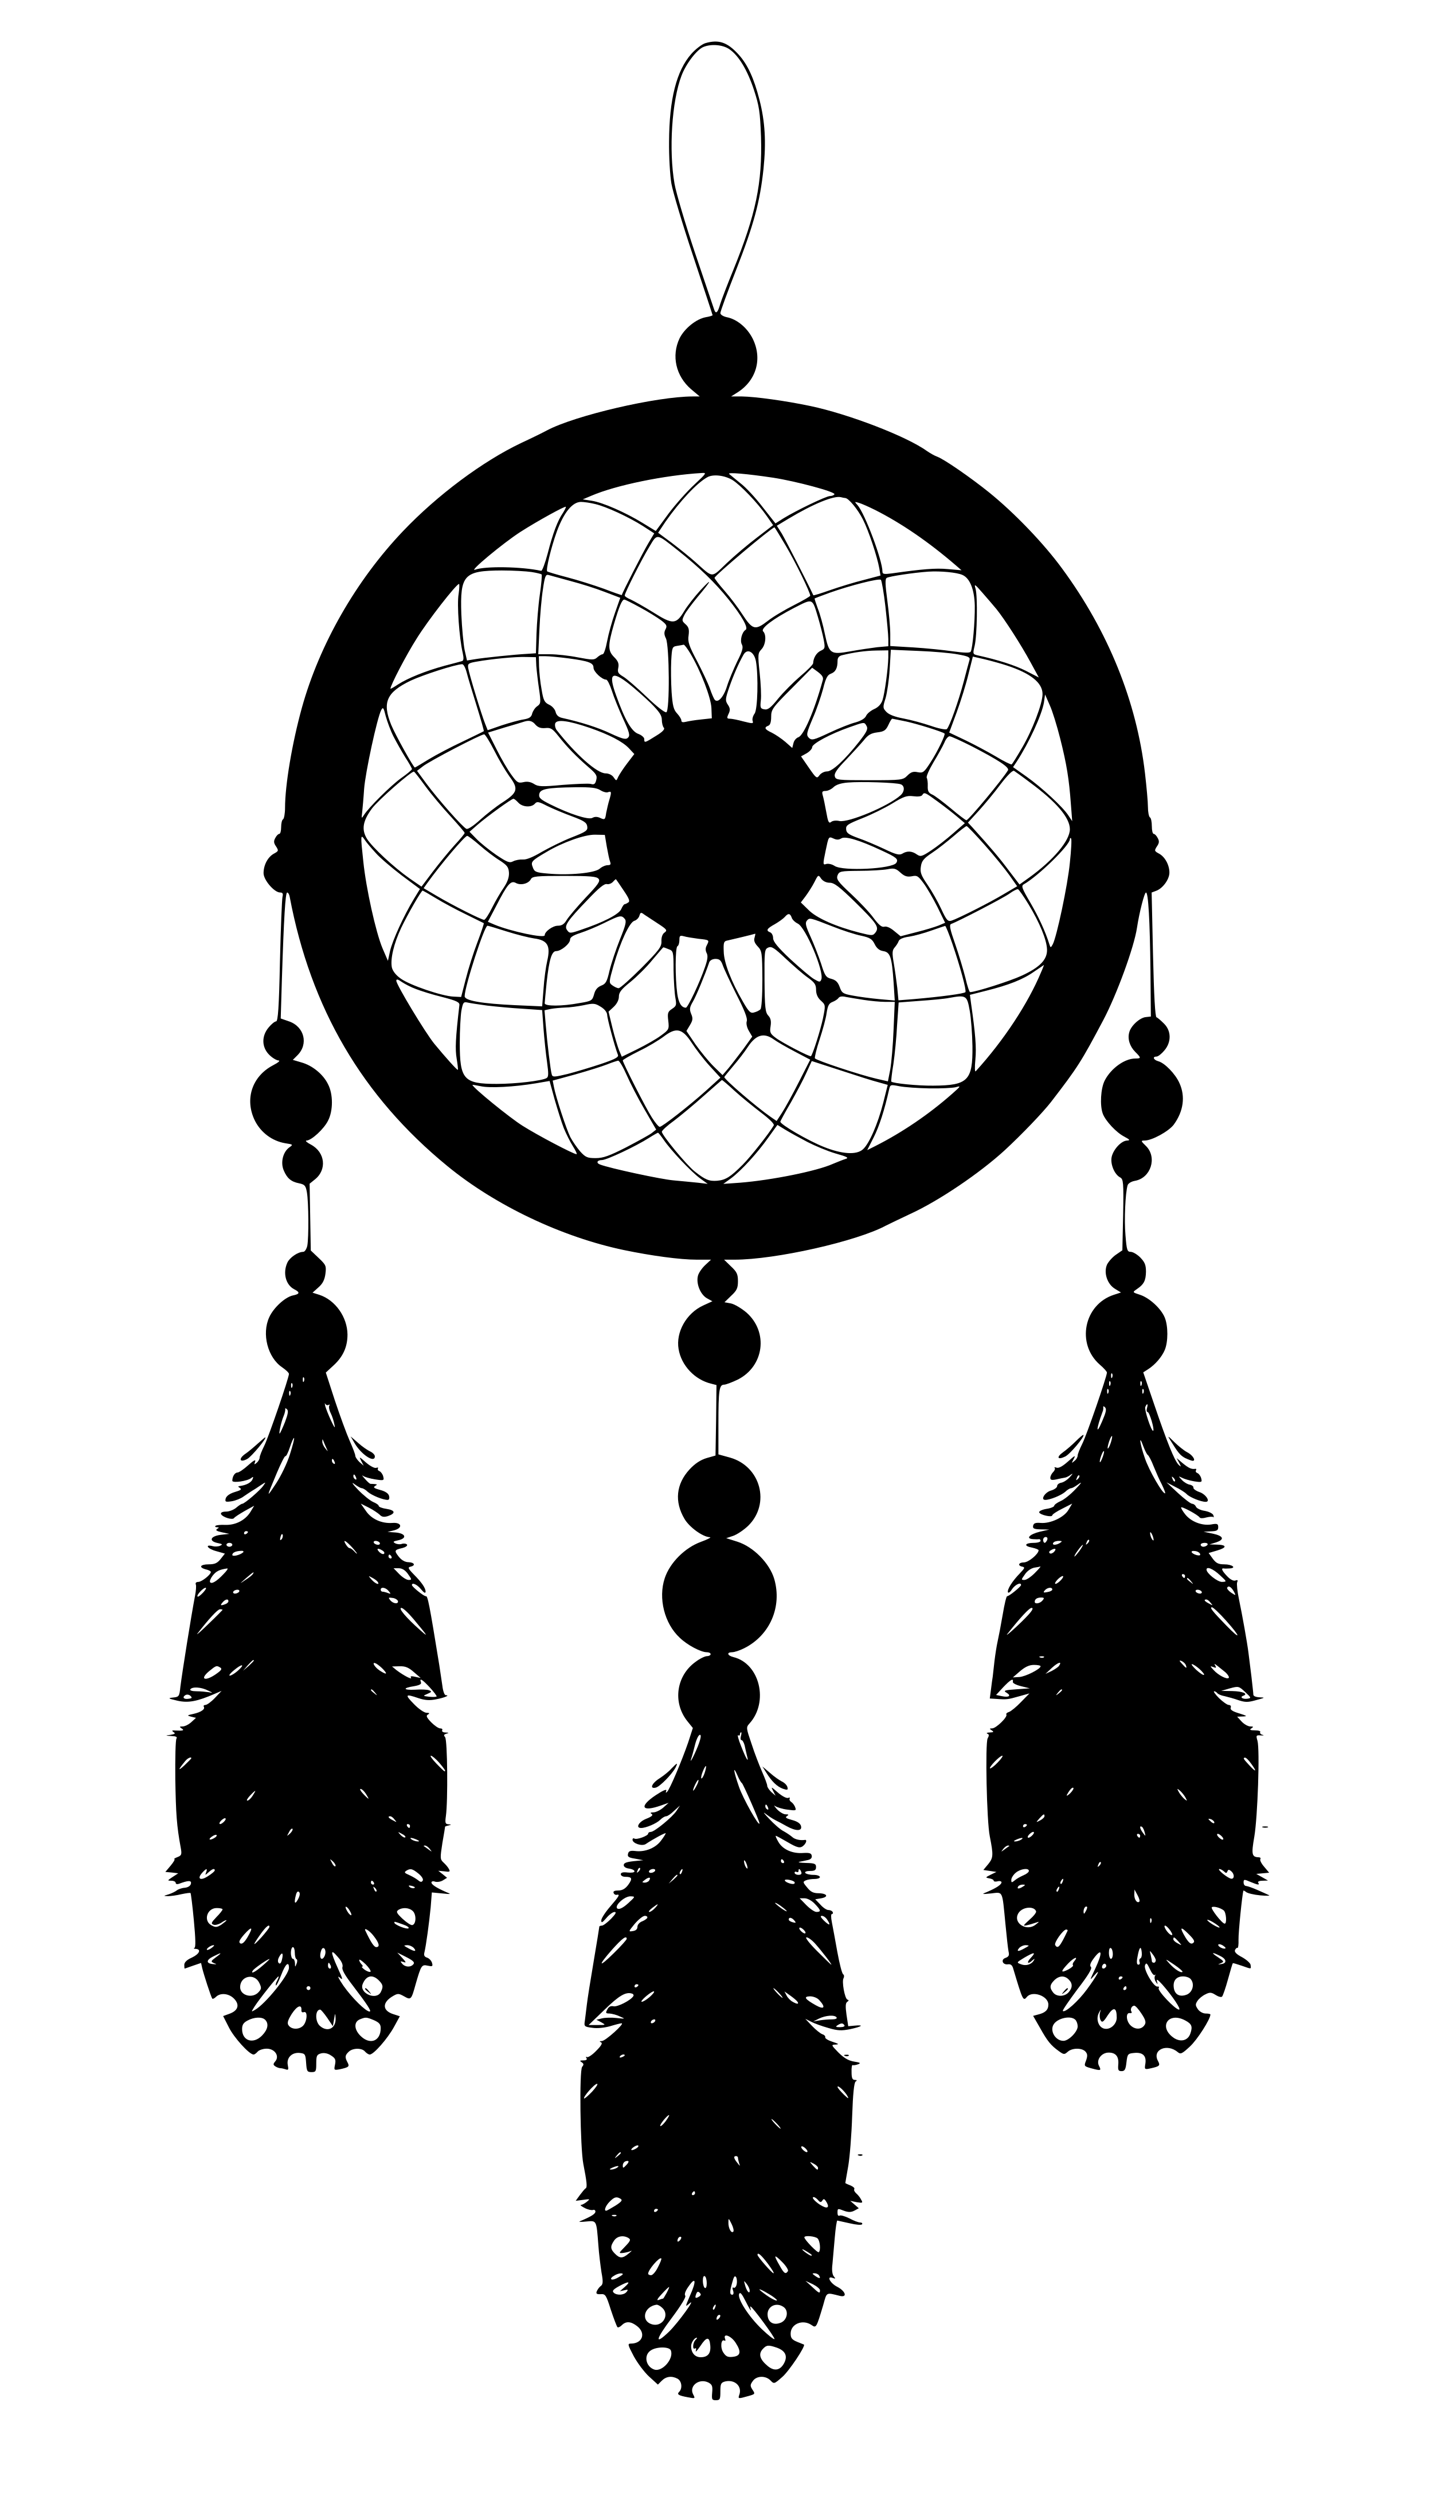  <svg version="1.0" xmlns="http://www.w3.org/2000/svg"
 width="734pt" height="1280pt" viewBox="0 0 734 1280"
 preserveAspectRatio="xMidYMid meet"><g transform="translate(0,1280) scale(0.1,-0.1)"
fill="#000000" stroke="none">
<path d="M3613 12579 c-17 -5 -50 -30 -72 -55 -76 -86 -113 -232 -114 -449 -1
-77 5 -174 12 -215 7 -41 57 -209 112 -373 54 -163 99 -299 99 -301 0 -2 -15
-7 -34 -10 -50 -9 -110 -58 -135 -108 -43 -90 -19 -194 59 -261 l44 -37 -35 0
c-185 0 -603 -97 -748 -174 -14 -8 -73 -37 -131 -64 -198 -94 -431 -268 -606
-452 -240 -252 -428 -580 -518 -905 -50 -181 -86 -395 -86 -512 0 -28 -5 -55
-10 -58 -6 -3 -10 -22 -10 -41 0 -19 -4 -34 -10 -34 -5 0 -14 -9 -20 -21 -9
-16 -8 -26 4 -43 14 -22 13 -24 -11 -37 -31 -17 -53 -58 -53 -100 0 -35 55
-99 85 -99 13 0 16 -6 12 -22 -3 -13 -9 -161 -13 -330 -5 -237 -10 -308 -20
-308 -7 0 -24 -14 -38 -31 -37 -44 -36 -101 3 -140 16 -16 38 -29 48 -29 10
-1 -2 -11 -29 -25 -108 -57 -146 -175 -92 -284 31 -61 89 -104 156 -115 40 -6
40 -7 20 -21 -32 -23 -46 -76 -29 -117 17 -41 38 -59 79 -67 29 -6 34 -12 40
-46 9 -51 10 -232 2 -274 -4 -17 -13 -31 -21 -31 -27 0 -69 -29 -81 -55 -24
-52 -9 -113 34 -136 32 -16 30 -25 -5 -32 -40 -8 -100 -63 -122 -112 -39 -85
-8 -206 66 -256 19 -13 35 -28 35 -34 0 -20 -104 -323 -126 -367 -13 -26 -24
-54 -24 -61 0 -8 -7 -20 -15 -27 -13 -11 -14 -10 -8 6 4 13 -8 6 -35 -18 -23
-21 -48 -38 -56 -38 -13 0 -26 -20 -26 -42 0 -13 78 -2 97 14 10 8 12 7 7 -5
-6 -18 -33 -32 -66 -36 -10 -1 -9 -4 1 -10 11 -7 4 -12 -27 -21 -26 -8 -42
-20 -46 -33 -4 -17 -1 -19 31 -14 19 3 47 14 60 24 14 10 33 22 42 28 9 5 29
18 45 29 29 19 29 19 15 -1 -16 -24 -97 -93 -108 -93 -5 0 -18 -9 -31 -20 -13
-11 -36 -20 -52 -20 -19 0 -28 -5 -26 -12 6 -16 59 -33 67 -21 3 5 28 21 54
36 l49 27 -20 -33 c-27 -42 -76 -67 -129 -65 -23 1 -45 -1 -49 -5 -4 -4 -1 -7
7 -7 12 0 12 -2 1 -9 -10 -6 -2 -11 25 -17 l38 -8 -45 -5 c-53 -7 -62 -32 -15
-42 25 -5 27 -7 12 -14 -9 -4 -26 -5 -37 -2 -43 11 -28 -13 16 -25 l46 -13
-22 -28 c-17 -21 -30 -27 -61 -27 -44 0 -53 -16 -14 -26 14 -3 25 -9 25 -13 0
-14 -47 -51 -64 -51 -11 0 -16 -5 -13 -13 3 -7 1 -33 -4 -58 -20 -105 -65
-387 -75 -466 -5 -49 -7 -52 -37 -55 -29 -3 -26 -5 21 -16 56 -13 102 -4 192
35 l35 15 -34 -36 c-19 -20 -41 -36 -49 -36 -7 0 -11 -4 -8 -9 8 -13 -14 -28
-54 -37 -33 -7 -33 -8 -11 -14 l25 -6 -24 -22 c-13 -12 -33 -22 -44 -22 -17 0
-18 -2 -6 -10 16 -10 9 -13 -30 -11 -19 2 -22 0 -11 -8 11 -7 8 -10 -15 -14
-29 -4 -29 -4 4 -6 24 -1 31 -5 26 -13 -5 -7 -7 -101 -6 -208 3 -177 7 -239
28 -352 6 -33 4 -39 -17 -47 -13 -5 -20 -10 -16 -10 5 -1 -4 -16 -19 -34 l-27
-32 33 -3 33 -4 -29 -19 c-27 -18 -28 -19 -6 -19 12 0 22 -5 22 -11 0 -6 7 -8
16 -5 48 18 66 19 62 1 -2 -11 -14 -19 -31 -21 -16 -1 -35 -8 -42 -14 -8 -6
-26 -15 -42 -20 -27 -8 -27 -8 -3 -9 14 0 45 4 69 10 24 5 45 8 47 6 2 -2 10
-65 17 -140 9 -95 10 -138 3 -141 -6 -2 -3 -5 7 -5 30 -2 18 -27 -21 -45 -25
-11 -38 -24 -38 -37 0 -10 1 -19 2 -19 1 0 20 7 43 15 l41 14 6 -27 c8 -33 44
-144 51 -155 2 -4 11 0 19 8 23 23 67 18 93 -9 30 -31 21 -61 -23 -77 l-33
-12 29 -57 c26 -53 105 -140 127 -140 5 0 14 7 21 15 7 8 28 15 46 15 42 0 67
-38 44 -65 -12 -14 -11 -18 1 -26 8 -5 19 -9 26 -9 6 0 18 -3 27 -6 13 -5 15
-1 10 23 -7 37 22 66 63 61 26 -3 28 -7 31 -50 3 -43 5 -48 28 -48 22 0 24 4
24 45 0 39 3 45 25 51 16 4 35 0 51 -11 22 -14 25 -22 20 -47 -6 -29 -5 -29
27 -23 45 10 48 14 37 35 -14 26 -13 36 6 54 20 20 68 21 84 1 7 -8 18 -15 24
-15 20 0 91 81 124 141 l30 55 -31 10 c-60 18 -61 61 -3 94 24 14 29 13 56 -2
35 -20 37 -18 59 62 28 97 31 102 62 95 24 -5 27 -4 22 14 -3 11 -14 23 -25
27 -14 4 -18 12 -14 27 9 38 24 150 32 230 l6 77 52 -5 c48 -5 49 -4 21 7 -48
21 -75 38 -75 49 0 6 9 8 19 4 11 -3 29 0 40 7 l21 13 -22 18 -23 18 32 -3
c26 -4 30 -2 23 11 -4 9 -17 24 -28 34 -18 17 -18 22 -6 100 8 45 14 83 14 84
0 1 8 4 18 6 15 4 15 5 -1 6 -16 1 -18 7 -13 42 11 78 8 390 -4 404 -8 10 -7
14 7 18 14 4 13 5 -5 6 -13 0 -20 6 -17 11 3 6 -1 10 -10 10 -9 0 -29 14 -46
31 -24 25 -28 34 -17 40 10 6 8 9 -7 9 -12 0 -41 20 -65 45 -48 49 -44 53 23
30 33 -11 57 -13 91 -6 43 8 73 21 49 21 -6 0 -14 21 -17 48 -4 26 -11 74 -16
107 -51 314 -59 355 -69 352 -8 -2 -71 48 -71 57 0 15 27 3 47 -22 15 -18 22
-22 23 -12 0 19 -20 48 -63 91 -27 28 -29 34 -14 37 27 6 20 22 -10 23 -18 0
-36 10 -51 29 -24 31 -22 34 21 44 15 4 25 11 22 17 -4 5 -15 7 -26 4 -10 -4
-26 -2 -35 3 -13 7 -10 10 15 15 47 10 40 35 -11 40 l-43 3 33 8 c47 12 40 42
-8 38 -55 -4 -108 20 -136 62 l-26 37 40 -20 c22 -11 47 -28 56 -36 12 -13 23
-14 43 -8 41 14 38 30 -7 37 -22 3 -40 10 -40 15 0 5 -13 14 -28 20 -16 7 -51
35 -78 63 -27 28 -36 42 -20 30 16 -12 33 -22 39 -22 6 0 20 -8 31 -19 21 -18
77 -41 102 -41 7 0 10 8 7 20 -3 13 -19 24 -46 31 -30 8 -37 13 -26 20 12 7
12 9 -1 10 -8 1 -18 1 -21 1 -4 -1 -17 11 -30 26 -13 14 -17 21 -9 15 8 -6 36
-14 62 -18 45 -7 46 -6 41 15 -3 12 -12 24 -19 27 -8 3 -11 9 -8 14 3 5 -1 6
-9 3 -8 -3 -31 9 -53 28 -34 30 -36 31 -24 8 l13 -25 -22 19 c-11 11 -21 25
-21 32 0 7 -13 41 -29 77 -16 36 -50 129 -76 207 l-46 142 40 37 c49 45 71 95
71 158 -1 89 -62 176 -144 203 l-35 11 30 27 c22 19 32 39 36 70 5 40 3 45
-35 81 l-40 38 -3 171 -3 171 26 21 c64 50 54 140 -19 179 -21 11 -31 20 -23
21 25 0 89 59 110 101 27 51 27 137 0 188 -25 51 -81 96 -136 111 l-44 13 24
24 c57 57 35 146 -43 173 l-43 15 6 200 c10 316 18 445 27 445 5 0 11 -10 13
-22 108 -572 372 -1022 808 -1379 245 -201 585 -363 905 -430 140 -29 286 -49
372 -49 l73 0 -30 -28 c-17 -16 -34 -41 -37 -55 -10 -39 12 -94 45 -114 l29
-16 -48 -22 c-86 -40 -140 -137 -125 -223 14 -84 83 -157 167 -177 l27 -7 -2
-181 -3 -180 -46 -13 c-32 -10 -59 -28 -87 -58 -69 -75 -78 -165 -26 -253 25
-43 94 -93 130 -94 10 0 -10 -11 -46 -24 -82 -30 -159 -107 -185 -186 -34
-102 -2 -232 77 -305 38 -37 108 -74 138 -74 11 0 20 -4 20 -10 0 -5 -8 -10
-18 -10 -11 0 -38 -13 -60 -30 -98 -71 -117 -207 -42 -302 l29 -36 -24 -74
c-32 -93 -94 -240 -108 -253 -7 -7 -8 -5 -4 6 3 10 -16 2 -54 -23 -87 -58 -73
-88 26 -53 l40 14 -28 -25 c-15 -13 -38 -24 -50 -24 -15 0 -18 -3 -9 -8 9 -6
0 -14 -28 -25 -38 -15 -56 -47 -26 -47 25 0 79 23 98 42 10 10 23 18 30 18 7
0 25 12 41 28 l30 27 -17 -26 c-20 -32 -114 -109 -132 -109 -8 0 -14 -4 -14
-9 0 -11 -59 -33 -71 -25 -5 3 -9 0 -9 -6 0 -19 49 -35 68 -22 37 25 102 60
102 55 0 -3 -11 -21 -25 -39 -28 -37 -81 -58 -130 -52 -26 3 -35 0 -38 -14 -4
-15 3 -20 36 -25 l42 -8 -50 -5 c-36 -4 -50 -9 -50 -20 0 -9 11 -16 28 -18 15
-2 27 -8 27 -14 0 -6 -15 -8 -35 -6 -24 3 -35 0 -35 -9 0 -7 10 -13 23 -13 35
0 38 -9 15 -41 -15 -20 -30 -29 -51 -29 -19 0 -27 -4 -24 -12 2 -7 10 -12 16
-10 19 4 12 -8 -34 -61 -25 -29 -45 -60 -45 -70 0 -15 5 -12 26 12 14 17 33
31 42 31 11 0 6 -10 -18 -35 -19 -19 -40 -35 -47 -35 -7 0 -13 -2 -13 -5 0 -3
-13 -83 -29 -178 -16 -94 -32 -194 -35 -222 -3 -27 -8 -64 -10 -81 -5 -30 -3
-32 38 -37 25 -4 62 0 91 8 26 8 53 15 59 15 18 0 -82 -90 -101 -91 -12 0 -14
-2 -5 -6 10 -4 3 -17 -24 -44 -20 -21 -42 -35 -47 -32 -6 3 -7 1 -3 -5 5 -8
-1 -12 -16 -12 -18 0 -20 -2 -9 -9 12 -8 12 -13 3 -24 -15 -18 -10 -413 6
-497 18 -92 21 -120 12 -125 -5 -3 -18 -19 -30 -35 l-21 -29 38 5 c36 5 37 5
19 -10 -11 -9 -25 -16 -30 -16 -6 0 2 -7 18 -15 16 -9 36 -13 43 -11 7 3 13
-1 13 -8 0 -12 -21 -25 -80 -50 -8 -3 6 -4 32 -1 55 5 53 9 63 -120 3 -44 11
-107 16 -140 9 -48 8 -61 -3 -70 -8 -5 -17 -18 -21 -27 -5 -13 0 -16 20 -15
24 2 28 -4 52 -80 15 -45 30 -85 34 -89 3 -3 13 1 22 10 22 22 47 20 79 -5 46
-36 27 -89 -32 -89 -18 0 -17 -5 14 -64 19 -35 54 -82 79 -105 l45 -41 20 20
c22 22 51 26 81 10 21 -12 26 -49 8 -67 -13 -13 -4 -19 45 -28 37 -7 38 -7 27
14 -24 44 31 86 79 61 18 -10 21 -19 18 -51 -3 -35 -1 -39 19 -39 21 0 23 5
23 45 0 39 3 45 24 51 51 12 90 -26 72 -71 -6 -18 -3 -18 46 -4 36 10 37 11
23 32 -13 20 -13 26 1 45 19 28 66 29 91 3 18 -19 19 -18 60 18 34 29 121 159
111 166 -2 1 -18 7 -35 14 -26 11 -33 19 -33 42 0 50 62 75 107 44 24 -17 25
-14 60 103 19 68 13 64 86 46 39 -9 28 25 -15 47 -37 19 -56 58 -22 45 14 -5
15 -4 5 8 -8 10 -11 33 -7 63 2 26 8 87 12 136 4 48 10 87 13 87 3 -1 32 -7
63 -14 34 -8 60 -10 64 -5 3 5 -2 9 -10 9 -9 0 -33 9 -55 21 -22 11 -45 18
-51 14 -6 -3 -10 3 -10 14 0 24 0 24 36 10 21 -7 34 -7 51 2 l22 12 -22 19
-22 19 33 -7 c31 -5 33 -4 23 13 -5 11 -17 25 -25 32 -9 8 -13 17 -10 22 3 5
-6 13 -20 19 -14 5 -26 11 -26 12 0 2 7 41 15 87 8 47 17 162 20 255 4 116 10
173 18 178 8 5 7 8 -4 8 -13 0 -17 10 -17 40 -1 22 2 39 6 36 4 -2 16 0 27 4
16 6 12 9 -21 14 -29 5 -52 19 -80 47 -37 38 -37 39 -14 40 20 1 16 4 -15 14
-22 7 -39 17 -38 23 2 6 -5 13 -15 16 -10 4 -34 23 -53 43 l-34 36 30 -15 c17
-9 56 -23 88 -32 48 -14 67 -15 112 -6 60 13 74 23 23 18 l-33 -3 -9 59 c-6
43 -5 60 4 66 8 5 9 9 1 11 -14 5 -30 94 -20 110 4 8 3 16 -2 20 -6 3 -19 55
-30 115 -11 60 -23 128 -28 152 -5 25 -5 42 1 42 5 0 6 5 3 10 -3 6 -13 10
-22 10 -9 0 -27 12 -41 28 l-26 27 30 5 c40 7 32 25 -13 26 -27 0 -41 7 -59
30 -22 26 -22 29 -6 36 9 4 29 7 45 7 40 1 33 21 -7 21 -19 0 -38 5 -41 10 -4
6 7 10 24 10 24 0 31 4 31 20 0 17 -7 20 -52 21 -29 1 -44 3 -33 6 11 2 30 6
43 9 15 3 22 11 20 22 -2 13 -12 16 -44 14 -55 -4 -105 18 -127 57 -10 17 -16
31 -13 31 3 0 28 -14 56 -30 56 -33 70 -36 88 -18 13 13 16 29 5 27 -24 -4
-53 3 -65 15 -8 7 -27 20 -43 29 -17 8 -50 37 -75 64 -25 26 -34 38 -20 27 14
-11 36 -26 50 -33 14 -7 41 -21 60 -32 47 -26 80 -26 73 1 -3 13 -19 24 -46
31 -30 8 -37 13 -26 20 11 7 9 9 -7 9 -11 0 -31 12 -45 27 -13 15 -17 22 -8
15 9 -6 37 -15 63 -18 43 -6 46 -5 39 12 -3 10 -13 23 -20 27 -7 5 -11 12 -8
18 3 5 0 6 -8 3 -8 -3 -31 9 -53 28 -34 30 -36 31 -24 8 l13 -25 -22 19 c-11
11 -21 25 -21 32 0 8 -12 39 -26 71 -14 32 -39 96 -54 143 -28 82 -29 85 -11
105 100 110 53 307 -82 340 -32 8 -36 25 -7 25 12 0 40 9 63 21 131 66 194
212 153 354 -24 81 -107 165 -189 191 l-57 18 36 12 c20 7 54 30 76 51 116
113 65 306 -94 350 l-58 16 0 156 c0 173 4 201 29 201 9 0 41 12 70 26 135 68
158 243 45 343 -26 22 -61 43 -80 47 l-33 6 34 33 c29 27 35 39 35 75 0 36 -6
48 -36 76 l-35 34 53 0 c210 0 627 94 777 175 14 7 70 34 123 59 147 67 356
209 483 325 90 83 197 195 239 249 137 178 154 205 268 420 68 129 157 371
172 472 12 79 38 180 46 180 12 0 20 -143 23 -400 l2 -235 -27 -3 c-31 -4 -76
-45 -84 -79 -9 -33 3 -71 31 -99 31 -31 31 -34 0 -34 -54 0 -124 -50 -156
-112 -21 -40 -26 -129 -10 -171 14 -37 69 -96 110 -117 28 -15 31 -19 15 -20
-30 0 -72 -46 -80 -85 -7 -37 15 -89 44 -104 16 -9 18 -25 15 -191 l-4 -182
-32 -22 c-18 -12 -38 -35 -46 -50 -19 -41 0 -101 40 -125 l31 -19 -37 -12
c-153 -50 -193 -251 -72 -357 21 -18 37 -36 37 -41 0 -20 -104 -321 -126 -364
-13 -26 -24 -54 -24 -61 0 -8 -7 -21 -17 -28 -15 -13 -15 -12 -3 11 11 21 6
18 -29 -13 -28 -25 -48 -36 -59 -32 -9 3 -13 3 -10 -1 4 -3 1 -13 -7 -21 -8
-8 -15 -21 -15 -30 0 -11 7 -13 31 -8 17 4 37 8 44 9 7 1 21 8 31 16 11 8 9 3
-5 -12 -13 -15 -33 -28 -45 -30 -11 -2 -21 -9 -21 -17 0 -8 -14 -18 -31 -23
-31 -8 -56 -48 -30 -48 25 0 81 23 102 41 11 11 25 19 31 19 6 0 23 10 39 22
18 13 13 4 -16 -26 -25 -27 -60 -55 -77 -62 -18 -8 -33 -19 -33 -24 0 -5 -18
-13 -40 -16 -23 -4 -39 -12 -37 -18 4 -13 67 -27 67 -15 0 5 23 20 51 34 l51
26 -19 -32 c-22 -38 -92 -71 -142 -67 -27 2 -36 -1 -39 -14 -3 -15 4 -18 40
-19 l43 -1 -49 -11 c-53 -13 -74 -36 -34 -38 12 -1 26 -1 31 0 4 0 7 -3 7 -9
0 -5 -15 -10 -34 -10 -47 0 -54 -16 -11 -24 19 -4 35 -10 35 -14 -1 -20 -52
-62 -75 -62 -28 0 -34 -17 -8 -22 14 -3 12 -8 -12 -33 -40 -41 -67 -84 -62
-98 2 -6 12 1 21 16 16 23 46 38 46 21 0 -8 -63 -59 -71 -57 -4 1 -14 -41 -23
-95 -9 -53 -21 -115 -26 -137 -5 -22 -12 -67 -16 -100 -4 -33 -8 -69 -9 -80
-2 -11 -6 -41 -9 -66 l-6 -46 33 -2 c54 -4 60 -3 116 13 l54 15 -43 -44 c-24
-25 -52 -48 -62 -51 -10 -3 -16 -9 -13 -13 7 -13 -53 -71 -73 -71 -14 0 -15
-2 -2 -10 12 -8 10 -10 -10 -11 -14 0 -19 -3 -13 -6 10 -3 10 -10 2 -24 -13
-26 -5 -424 11 -502 19 -96 18 -110 -8 -142 l-25 -30 34 -5 33 -5 -29 -14
c-28 -14 -29 -15 -7 -19 12 -2 22 -7 22 -12 0 -4 9 -6 20 -3 11 3 20 0 20 -5
0 -12 -26 -29 -75 -50 -28 -11 -27 -12 22 -7 62 7 56 18 73 -155 6 -63 13
-127 16 -142 5 -20 1 -27 -15 -33 -26 -8 -16 -37 12 -33 14 2 22 -4 27 -22 49
-164 51 -168 70 -145 28 34 110 5 110 -39 0 -27 -15 -42 -52 -51 l-26 -7 35
-61 c39 -70 56 -90 96 -119 26 -19 29 -19 46 -4 23 21 75 21 92 0 10 -12 10
-22 2 -45 -11 -28 -10 -29 25 -39 51 -14 54 -13 42 11 -17 30 11 69 49 69 37
0 53 -21 49 -62 -2 -27 0 -33 17 -33 16 0 21 8 25 45 5 42 7 45 38 48 45 5 65
-14 59 -54 -5 -31 -5 -32 30 -24 44 10 47 14 34 38 -30 57 47 90 101 45 15
-13 22 -10 63 28 38 35 105 140 105 164 0 3 -11 5 -24 5 -14 0 -32 10 -40 22
-13 19 -14 25 -2 43 7 11 25 26 40 33 23 12 31 11 53 -3 14 -9 29 -13 33 -8 4
4 18 44 30 88 12 44 23 81 25 83 1 1 21 -5 45 -13 52 -18 48 -19 46 3 0 9 -20
27 -43 40 -29 15 -41 27 -37 37 4 8 9 13 13 11 3 -2 6 17 5 42 -1 37 19 233
25 251 0 2 7 -1 14 -7 7 -6 40 -14 73 -17 32 -3 52 -2 44 1 -8 4 -35 16 -60
27 -25 11 -51 20 -57 20 -7 0 -13 8 -13 18 0 17 3 17 35 3 41 -17 48 -17 40
-4 -4 6 6 10 22 10 l28 1 -30 17 -30 17 33 3 33 3 -26 31 c-14 16 -23 34 -19
39 3 5 -1 9 -8 9 -36 1 -39 14 -23 106 17 100 29 446 16 491 -8 27 -7 29 18
27 14 -1 18 1 8 3 -9 2 -15 9 -12 14 4 5 -9 9 -27 9 -25 0 -29 3 -18 10 12 8
11 10 -6 10 -11 0 -31 11 -44 25 l-23 25 29 1 c25 1 22 3 -19 16 -34 10 -47
19 -43 29 3 8 -1 14 -10 14 -8 0 -30 16 -50 35 -19 19 -30 35 -25 35 5 0 12
-4 16 -9 3 -5 20 -13 38 -16 17 -4 50 -13 72 -21 34 -11 48 -11 90 1 45 12 47
13 18 14 -20 1 -33 6 -33 14 0 7 -5 49 -10 94 -6 45 -12 99 -15 120 -6 49 -31
190 -49 276 -8 38 -12 76 -9 85 5 11 2 14 -9 9 -10 -3 -26 5 -42 22 -26 27
-33 42 -18 40 4 -1 17 -1 30 0 38 2 14 21 -27 21 -30 0 -42 6 -59 29 l-21 29
44 13 c51 15 50 29 -3 30 l-37 1 33 10 c46 15 40 33 -15 45 l-48 10 38 2 c30
1 37 5 37 21 0 18 -5 20 -37 14 -47 -7 -103 15 -132 52 -12 15 -21 30 -21 35
0 9 87 -38 95 -51 3 -5 18 -5 34 0 16 4 32 5 36 2 3 -4 3 1 0 10 -4 9 -23 18
-45 22 -21 3 -40 13 -44 21 -3 8 -12 15 -19 15 -8 0 -40 25 -73 55 l-59 55 44
-23 c25 -12 52 -29 60 -38 16 -16 72 -39 97 -39 26 0 1 39 -32 50 -18 6 -33
17 -31 23 1 6 -8 13 -19 15 -12 2 -30 13 -40 24 -19 20 -19 21 1 11 11 -6 39
-14 62 -18 39 -6 41 -5 36 15 -3 12 -12 24 -19 27 -8 3 -11 9 -8 14 3 5 2 9
-3 8 -20 -3 -33 3 -64 28 l-32 27 13 -24 c11 -22 11 -23 -3 -10 -21 21 -59
115 -125 309 l-56 164 25 16 c37 24 70 63 85 98 18 42 18 124 0 167 -19 46
-78 100 -126 116 -40 13 -40 13 -17 29 37 25 46 44 47 89 0 35 -6 49 -29 73
-16 16 -38 29 -49 29 -18 0 -21 9 -27 85 -7 77 -1 216 11 256 3 10 20 20 39
23 80 15 113 119 56 177 -28 27 -28 29 -8 29 38 0 123 47 149 81 50 68 61 145
29 214 -21 47 -76 103 -108 111 -25 7 -31 24 -9 24 8 0 26 14 40 31 37 43 36
101 -2 138 -15 15 -32 30 -38 32 -7 3 -13 107 -18 322 l-7 317 24 9 c34 13 67
59 67 93 0 39 -23 81 -53 97 -24 13 -25 15 -11 37 12 17 13 27 4 43 -6 12 -15
21 -20 21 -6 0 -10 18 -10 39 0 22 -4 43 -10 46 -5 3 -10 27 -10 53 0 26 -7
103 -15 172 -43 368 -188 727 -424 1048 -94 129 -246 287 -375 391 -93 75
-229 169 -264 182 -14 5 -37 18 -53 29 -105 76 -403 190 -598 231 -128 27
-283 48 -351 49 l-55 0 30 19 c99 61 132 174 80 278 -28 55 -80 99 -133 109
-18 4 -32 13 -32 21 0 8 36 107 80 219 91 232 123 351 141 520 14 138 8 241
-21 354 -28 109 -60 179 -106 230 -58 64 -102 79 -171 59z m123 -31 c48 -33
92 -106 126 -209 27 -83 31 -111 36 -239 7 -238 -26 -397 -143 -685 -29 -71
-59 -149 -66 -172 -13 -46 -23 -54 -32 -25 -3 9 -47 139 -97 287 -50 149 -97
308 -105 354 -30 171 -14 424 36 554 23 61 79 134 113 147 40 16 99 11 132
-12z m-178 -2228 c-36 -33 -96 -100 -133 -149 l-66 -90 -67 41 c-88 54 -206
106 -262 114 l-45 7 45 19 c126 54 376 105 564 116 27 2 25 -1 -36 -58z m402
34 c117 -18 322 -73 314 -85 -3 -5 -13 -9 -23 -9 -19 0 -171 -73 -238 -114
l-41 -26 -66 84 c-36 47 -87 102 -114 122 -26 21 -51 42 -57 47 -12 10 91 1
225 -19z m-208 -12 c41 -26 127 -115 176 -185 l32 -46 -82 -63 c-45 -34 -115
-93 -155 -131 -82 -78 -67 -79 -161 5 -29 26 -84 70 -122 99 l-69 51 38 57
c73 104 161 199 215 228 30 16 88 9 128 -15z m577 -92 c17 0 65 -58 91 -110
29 -57 73 -189 84 -251 l6 -36 -87 -23 c-49 -12 -126 -36 -172 -52 -45 -16
-84 -28 -85 -26 -33 71 -143 284 -161 315 l-26 41 58 35 c128 77 236 121 271
111 8 -2 17 -4 21 -4z m-1280 -31 c56 -13 171 -66 245 -113 l57 -37 -31 -52
c-24 -40 -133 -252 -135 -264 -1 -1 -42 13 -91 32 -50 18 -135 45 -189 59 -54
14 -100 28 -102 30 -8 8 19 120 49 204 36 98 80 152 124 152 16 0 49 -5 73
-11z m1435 -31 c132 -67 269 -160 411 -282 l30 -26 -70 6 c-62 6 -132 0 -287
-22 -39 -5 -48 -4 -48 9 0 58 -90 298 -128 341 -16 18 -16 18 8 11 14 -4 52
-21 84 -37z m-1601 -15 c-27 -39 -51 -103 -78 -208 -13 -49 -28 -89 -33 -88
-99 22 -288 25 -338 6 -38 -14 144 137 231 193 84 54 229 134 233 129 2 -2 -5
-16 -15 -32z m1141 -166 c50 -84 126 -240 126 -257 0 -4 -37 -25 -82 -48 -46
-23 -107 -59 -135 -81 -65 -50 -78 -47 -131 34 -21 33 -62 87 -90 119 -29 33
-52 63 -52 67 0 12 288 254 307 259 1 0 27 -42 57 -93z m-552 -25 c111 -88
192 -167 258 -249 70 -87 105 -149 89 -158 -19 -12 -30 -55 -19 -75 8 -15 3
-34 -24 -87 -18 -38 -42 -94 -52 -126 -17 -56 -47 -89 -63 -70 -4 4 -16 31
-25 58 -10 28 -40 91 -66 141 -41 77 -48 98 -43 130 4 31 1 43 -16 58 -19 17
-19 20 -5 48 8 16 39 57 67 91 72 85 80 105 14 34 -29 -32 -67 -80 -83 -107
-41 -68 -58 -69 -159 -5 -45 28 -97 57 -114 65 -17 7 -31 16 -31 21 0 13 86
184 127 251 40 67 34 68 145 -20z m-749 -111 c26 -4 49 -10 51 -12 3 -2 -1
-49 -9 -104 -8 -55 -15 -145 -17 -200 l-3 -100 -45 -3 c-60 -3 -226 -20 -271
-28 l-37 -6 -12 53 c-6 30 -14 113 -17 184 -7 202 13 223 207 224 58 0 126 -4
153 -8z m2207 -15 c38 -17 61 -74 63 -158 1 -82 -11 -218 -21 -235 -5 -7 -33
-6 -92 2 -47 7 -138 16 -202 20 l-118 7 0 62 c0 33 -7 110 -15 171 -11 82 -12
111 -3 116 12 8 140 27 213 32 61 4 147 -4 175 -17z m-2008 -31 c54 -14 133
-39 176 -56 l79 -30 -27 -77 c-15 -42 -33 -107 -40 -144 -7 -38 -17 -68 -23
-68 -6 0 -18 -7 -28 -16 -15 -14 -25 -14 -99 0 -45 9 -109 16 -143 16 l-60 0
6 128 c3 70 11 162 18 205 9 64 14 77 28 73 9 -3 60 -16 113 -31z m1613 -130
c8 -72 15 -146 15 -167 l0 -37 -57 -5 c-32 -4 -93 -13 -137 -21 -102 -18 -109
-14 -131 89 -9 45 -25 103 -36 130 -10 28 -18 51 -16 52 1 1 36 14 77 29 104
37 253 75 262 66 4 -4 15 -65 23 -136z m-2186 63 c-9 -52 3 -223 21 -301 6
-27 5 -39 -3 -42 -7 -2 -47 -13 -90 -24 -96 -26 -190 -64 -239 -96 -21 -14
-38 -24 -38 -21 0 17 80 171 134 256 59 95 202 278 217 280 3 0 2 -24 -2 -52z
m2755 -77 c42 -52 127 -184 175 -273 l42 -77 -66 34 c-58 29 -142 56 -246 79
-26 6 -27 7 -17 48 13 54 16 253 5 293 -8 27 -5 26 35 -20 24 -27 56 -65 72
-84z m-1826 9 c41 -22 89 -52 108 -66 29 -22 32 -29 23 -46 -8 -15 -8 -27 2
-47 18 -39 20 -371 2 -378 -8 -3 -51 31 -101 79 -48 46 -101 92 -119 103 -27
16 -31 23 -26 46 4 21 -1 34 -21 54 -33 33 -33 59 -1 170 27 92 41 125 53 125
4 0 40 -18 80 -40z m912 -51 c11 -37 24 -88 29 -114 8 -43 7 -47 -15 -57 -22
-10 -38 -37 -39 -64 0 -6 -29 -36 -65 -66 -36 -31 -87 -82 -114 -115 -38 -47
-53 -59 -71 -55 -20 3 -22 9 -18 45 3 23 0 87 -6 142 -10 93 -9 101 9 120 22
23 27 74 9 92 -15 15 52 65 158 120 98 50 93 52 123 -48z m-654 -185 c54 -91
106 -227 108 -280 l2 -52 -55 -6 c-31 -3 -66 -9 -78 -12 -16 -4 -23 -2 -23 7
0 7 -10 23 -22 36 -18 19 -23 40 -28 109 -3 48 -4 119 -2 160 4 70 5 73 31 77
14 2 29 5 33 6 4 0 19 -20 34 -45z m336 -40 c13 -75 9 -247 -7 -268 -8 -11
-13 -27 -10 -37 5 -15 1 -15 -47 -3 -29 8 -60 14 -70 14 -15 0 -16 4 -6 25 9
19 8 29 -4 47 -14 21 -13 29 7 88 22 63 48 123 73 167 19 35 55 16 64 -33z
m678 19 c-1 -54 -18 -183 -30 -219 -7 -20 -22 -36 -43 -45 -17 -8 -36 -23 -41
-35 -6 -13 -26 -25 -54 -33 -25 -6 -85 -30 -134 -53 -81 -38 -90 -40 -105 -26
-14 15 -12 24 20 100 20 45 43 114 53 151 13 53 22 71 39 77 25 9 35 29 35 66
0 16 7 25 23 29 62 15 118 23 175 24 l62 1 0 -37z m358 16 c50 -9 62 -14 58
-28 -3 -9 -16 -59 -30 -112 -27 -102 -72 -228 -86 -242 -4 -5 -41 2 -81 16
-41 14 -104 31 -141 38 -44 8 -75 20 -88 34 -18 19 -19 23 -4 70 8 28 18 95
21 149 l6 99 141 -6 c78 -3 169 -11 204 -18z m-2161 -59 c2 -25 8 -78 14 -118
10 -69 9 -75 -9 -88 -11 -7 -22 -24 -26 -37 -4 -19 -15 -26 -45 -31 -21 -3
-71 -17 -111 -30 l-72 -25 -13 33 c-18 44 -82 254 -87 286 -3 22 2 25 42 32
78 14 203 26 255 24 l50 -1 2 -45z m164 39 c105 -14 129 -23 129 -48 0 -20 43
-61 65 -61 6 0 19 -26 29 -57 10 -32 36 -96 57 -142 33 -71 37 -87 26 -98 -11
-11 -26 -8 -89 21 -65 31 -154 59 -249 80 -18 4 -29 14 -33 30 -3 14 -18 31
-34 38 -23 11 -29 22 -38 78 -7 36 -12 89 -13 118 l-1 52 33 0 c19 0 72 -5
118 -11z m2244 -36 c124 -40 185 -89 185 -147 0 -49 -53 -187 -105 -275 -26
-45 -50 -83 -53 -85 -4 -2 -41 16 -82 41 -41 24 -112 62 -156 83 l-82 39 38
103 c21 57 48 144 60 194 l23 92 61 -14 c33 -8 84 -22 111 -31z m-2765 -35 c6
-24 29 -101 51 -171 22 -71 39 -130 37 -131 -2 -2 -50 -25 -108 -53 -58 -27
-136 -68 -174 -91 -37 -23 -69 -42 -71 -42 -7 0 -100 167 -121 218 -47 115
-25 167 100 227 62 29 225 82 263 84 7 1 17 -18 23 -41z m1824 -42 c-43 -157
-98 -283 -125 -291 -11 -4 -22 -17 -25 -31 l-6 -24 -35 31 c-20 17 -51 38 -69
47 -37 17 -42 27 -19 36 10 3 15 19 15 46 0 37 7 47 105 145 l105 106 30 -22
c22 -17 29 -28 24 -43z m-992 -18 c29 -23 79 -67 111 -98 44 -44 57 -63 57
-86 0 -16 5 -35 10 -40 7 -7 -5 -21 -40 -42 -59 -37 -60 -37 -60 -16 0 8 -14
20 -30 26 -35 12 -69 71 -114 197 -41 113 -23 129 66 59z m2208 -278 c34 -134
46 -211 55 -335 l7 -90 -20 30 c-28 43 -136 143 -215 199 l-68 48 18 27 c64
98 129 240 140 303 l6 42 24 -55 c14 -30 37 -106 53 -169z m-3414 8 c15 -29
42 -77 60 -106 19 -29 34 -56 34 -60 0 -4 -25 -25 -55 -46 -54 -39 -168 -152
-192 -191 -11 -18 -12 -16 -8 15 2 19 7 73 10 120 6 83 67 366 88 405 9 16 12
12 23 -33 8 -28 25 -75 40 -104z m2624 78 c56 -12 188 -53 198 -62 6 -5 -35
-91 -72 -148 -33 -51 -38 -55 -65 -50 -23 5 -35 1 -53 -17 -23 -23 -28 -24
-195 -24 -164 0 -172 1 -177 20 -4 15 11 37 58 85 34 36 75 81 91 100 21 27
37 36 69 40 34 4 43 10 56 37 8 18 17 33 20 33 3 0 34 -7 70 -14z m-1897 -17
c13 -14 27 -19 50 -17 28 3 37 -3 68 -42 45 -57 91 -104 152 -157 41 -35 47
-45 41 -67 -5 -21 -11 -25 -28 -20 -12 3 -77 0 -144 -5 -107 -10 -126 -9 -147
5 -16 10 -34 14 -54 9 -27 -6 -33 -2 -61 37 -18 24 -52 82 -76 130 l-44 87 88
27 c48 14 92 27 97 29 25 8 42 4 58 -16z m275 -15 c104 -36 171 -71 204 -106
l27 -29 -36 -47 c-20 -26 -40 -57 -46 -69 -10 -23 -10 -23 -24 -3 -8 12 -25
20 -41 20 -44 0 -153 97 -251 222 -7 10 -10 25 -7 34 8 22 68 14 174 -22z
m1421 8 c8 -15 0 -30 -37 -78 -75 -95 -138 -154 -166 -154 -14 0 -31 -9 -39
-20 -13 -18 -16 -16 -54 39 l-40 58 29 16 c15 9 28 23 28 31 0 18 93 68 190
102 79 28 77 28 89 6z m-1908 -124 c23 -46 58 -105 78 -133 48 -64 43 -83 -34
-133 -33 -21 -85 -62 -116 -90 -34 -31 -63 -50 -70 -46 -19 8 -147 153 -206
233 l-47 64 30 23 c30 25 297 164 314 164 5 0 28 -37 51 -82z m2450 19 c133
-69 190 -106 182 -121 -25 -43 -202 -256 -213 -256 -4 0 -40 27 -80 61 -40 33
-83 66 -96 71 -18 8 -23 18 -22 43 1 17 -2 37 -5 42 -4 6 12 42 34 79 23 38
48 83 56 101 7 18 19 33 27 33 7 0 60 -24 117 -53z m294 -183 c136 -100 205
-181 205 -240 0 -58 -84 -158 -209 -248 l-49 -35 -55 72 c-47 63 -90 114 -185
219 l-24 26 54 59 c30 33 81 94 112 136 35 46 63 74 70 70 6 -4 43 -30 81 -59z
m-3096 -20 c30 -41 88 -110 128 -153 40 -44 73 -82 73 -86 0 -4 -24 -33 -53
-64 -28 -31 -78 -92 -110 -134 l-58 -77 -61 42 c-81 57 -192 160 -219 204 -28
47 -21 90 26 154 31 42 200 190 215 189 3 0 29 -34 59 -75z m2435 10 c21 -8
20 -37 -1 -56 -62 -56 -266 -141 -313 -132 -17 4 -36 2 -43 -5 -12 -9 -16 1
-25 52 -6 34 -14 72 -18 85 -5 18 -2 22 15 22 11 0 30 9 40 19 13 13 38 21 73
24 66 6 250 0 272 -9z m-1539 -30 c14 -9 32 -14 40 -10 17 6 18 0 6 -40 -5
-16 -12 -46 -16 -66 -5 -35 -7 -37 -29 -27 -16 8 -30 8 -42 1 -21 -11 -117 20
-217 70 -48 24 -58 33 -55 51 4 27 38 34 186 36 79 1 108 -3 127 -15z m1729
-59 c33 -24 78 -59 99 -77 l39 -33 -61 -53 c-33 -29 -83 -68 -112 -87 -47 -31
-54 -33 -73 -20 -25 18 -50 19 -74 4 -15 -9 -33 -5 -93 24 -41 19 -101 45
-134 56 -49 18 -60 26 -61 45 -2 20 9 27 82 56 46 18 115 52 153 75 60 37 76
42 109 38 24 -3 42 -1 46 6 10 16 13 15 80 -34z m-2149 -5 c21 -23 67 -26 85
-5 10 12 19 11 63 -12 29 -14 86 -38 127 -53 62 -23 75 -32 78 -52 3 -21 -6
-27 -80 -56 -46 -18 -114 -52 -153 -74 -45 -27 -80 -41 -97 -39 -15 1 -37 -3
-49 -9 -19 -10 -30 -6 -88 33 -36 25 -82 62 -101 82 l-35 36 40 35 c48 42 175
134 185 134 4 0 15 -9 25 -20z m2389 -217 c47 -53 104 -123 126 -154 l40 -57
-68 -40 c-75 -45 -236 -126 -268 -136 -19 -6 -26 2 -53 60 -17 37 -49 93 -71
125 -33 48 -38 63 -33 93 4 28 15 41 57 69 29 19 78 58 111 86 32 28 62 51 66
51 4 0 46 -44 93 -97z m-1936 -8 c6 -33 13 -68 17 -77 5 -14 2 -18 -12 -18
-11 0 -30 -8 -41 -18 -26 -23 -161 -35 -266 -25 -61 5 -69 9 -77 32 -11 28 -8
33 71 79 82 49 195 89 248 88 l50 -1 10 -60z m-1183 -33 c21 -24 81 -75 132
-114 l94 -70 -31 -51 c-52 -86 -109 -211 -122 -266 l-11 -51 -28 65 c-34 81
-84 306 -98 443 -15 137 -14 143 7 112 9 -14 35 -44 57 -68z m533 39 c31 -27
77 -62 102 -77 38 -25 45 -34 47 -63 1 -24 -8 -48 -26 -75 -16 -23 -43 -69
-60 -103 -17 -35 -36 -63 -41 -63 -14 0 -161 74 -242 122 l-68 40 19 27 c68
95 191 240 204 241 5 0 34 -22 65 -49z m1851 36 c20 13 92 -8 207 -62 76 -35
87 -44 75 -63 -19 -31 -273 -44 -316 -16 -13 9 -32 13 -43 10 -17 -6 -18 -3
-3 68 15 72 15 74 39 63 17 -8 28 -8 41 0z m1171 -124 c-11 -116 -68 -383 -88
-419 -10 -18 -11 -18 -17 1 -21 67 -55 140 -98 214 -43 73 -47 85 -33 93 74
42 236 200 236 231 0 6 3 8 6 4 4 -3 1 -59 -6 -124z m-810 -70 c27 6 33 2 61
-36 17 -23 49 -78 71 -122 l39 -80 -33 -14 c-18 -7 -69 -23 -114 -34 l-81 -21
-33 27 c-20 17 -39 25 -50 22 -13 -4 -28 8 -55 44 -20 28 -72 83 -115 123 -69
64 -77 76 -70 96 9 21 15 22 112 23 57 0 121 4 143 8 35 7 44 4 67 -17 21 -19
34 -23 58 -19z m-1604 -13 c10 -12 -3 -30 -67 -97 -43 -46 -86 -97 -96 -113
-13 -22 -25 -30 -45 -30 -27 0 -68 -30 -68 -49 0 -17 -174 20 -256 54 l-35 15
42 80 c58 113 75 133 101 119 25 -14 65 -4 77 19 8 15 27 17 173 17 132 0 165
-3 174 -15z m1184 -20 c23 0 49 -20 128 -97 114 -112 126 -130 107 -157 -14
-18 -17 -18 -81 -2 -122 31 -222 75 -263 117 l-39 38 25 33 c13 18 34 50 45
72 19 38 20 38 34 17 10 -13 26 -21 44 -21z m-1056 -39 c28 -41 34 -56 24 -62
-7 -5 -16 -9 -19 -9 -3 0 -11 -11 -17 -25 -12 -27 -92 -68 -206 -106 -55 -19
-59 -19 -71 -2 -17 22 0 47 108 159 54 57 83 81 96 77 9 -2 23 3 31 12 7 8 14
14 15 13 2 -2 19 -27 39 -57z m2074 -71 c57 -94 93 -181 95 -231 2 -52 -36
-92 -130 -135 -58 -27 -236 -84 -264 -84 -4 0 -15 33 -24 73 -10 39 -33 117
-52 172 -27 77 -32 100 -21 104 32 11 266 132 298 155 19 14 39 24 44 23 5 -2
29 -36 54 -77z m-3034 30 c36 -22 105 -59 153 -82 48 -24 89 -44 91 -45 2 0
-12 -44 -32 -96 -20 -52 -47 -137 -60 -189 l-24 -93 -39 2 c-58 2 -225 59
-270 92 -26 18 -42 40 -46 58 -8 44 10 121 48 202 34 71 103 191 110 191 1 0
33 -18 69 -40z m1139 -131 c43 -28 46 -33 31 -44 -11 -7 -17 -25 -16 -45 1
-28 -12 -45 -102 -136 -57 -57 -110 -104 -117 -104 -8 0 -22 7 -33 15 -18 13
-17 17 7 102 35 121 81 220 106 228 11 3 23 15 26 26 6 19 8 19 28 4 12 -8 44
-29 70 -46z m682 33 c3 -11 17 -24 31 -31 40 -18 136 -245 121 -286 -6 -15 -9
-15 -38 2 -17 10 -71 56 -120 101 -65 61 -89 91 -89 108 0 14 -7 27 -15 30
-23 9 -18 19 24 42 21 12 44 29 51 37 17 20 27 19 35 -3z m-855 -7 c10 -12 5
-32 -25 -106 -20 -50 -44 -122 -53 -159 -13 -57 -19 -68 -43 -77 -19 -8 -30
-21 -36 -44 -9 -32 -12 -35 -74 -45 -91 -17 -179 -17 -179 -1 0 6 5 55 10 107
13 118 26 160 49 160 25 0 71 38 71 59 0 12 16 22 53 34 28 9 84 32 122 51 81
40 88 41 105 21z m1065 -39 c50 -20 115 -41 145 -47 46 -10 57 -17 70 -43 10
-21 24 -33 44 -36 36 -6 44 -29 53 -159 l6 -94 -79 7 c-43 4 -104 12 -135 18
-51 9 -57 13 -68 44 -9 25 -20 36 -43 42 -27 7 -33 15 -52 77 -13 39 -37 101
-54 138 -25 55 -29 71 -19 83 14 16 14 16 132 -30z m-1671 -25 c50 -16 114
-32 141 -36 70 -9 86 -37 68 -115 -7 -30 -16 -95 -19 -144 l-7 -89 -136 6
c-173 8 -261 23 -261 46 0 49 101 361 117 361 3 0 47 -13 97 -29z m2284 -63
c41 -120 73 -239 67 -248 -5 -8 -128 -24 -266 -36 l-77 -6 -6 63 c-4 35 -12
92 -18 127 -9 52 -8 66 4 80 8 9 18 24 21 33 3 10 23 19 54 23 26 4 77 18 113
31 36 13 68 23 71 24 3 1 20 -41 37 -91z m-1013 31 c-5 -14 0 -28 16 -45 22
-23 23 -32 24 -169 0 -84 -4 -148 -10 -153 -5 -6 -20 -13 -32 -16 -18 -6 -27
2 -57 54 -60 103 -98 200 -99 258 -2 46 1 53 18 56 19 4 136 32 143 35 2 0 0
-8 -3 -20z m-287 -6 c57 -6 56 -6 42 -34 -7 -13 -7 -25 -1 -38 8 -14 6 -33 -8
-73 -26 -77 -88 -208 -98 -208 -23 1 -37 24 -44 72 -11 79 -11 236 1 243 6 3
10 18 10 32 0 22 3 24 23 19 12 -4 46 -9 75 -13z m559 -198 c35 -25 43 -36 43
-63 0 -22 8 -41 25 -56 24 -22 24 -23 10 -92 -12 -56 -50 -178 -61 -192 -4 -6
-148 69 -181 94 -28 21 -31 28 -26 59 4 26 1 41 -12 55 -15 16 -18 42 -19 179
-1 151 0 161 19 169 17 8 32 -2 90 -57 39 -36 89 -80 112 -96z m-713 145 c25
-9 26 -12 26 -107 1 -54 5 -117 9 -140 7 -39 6 -44 -17 -59 -21 -14 -24 -21
-19 -61 5 -43 3 -46 -37 -75 -22 -17 -77 -48 -121 -70 l-80 -39 -14 33 c-7 18
-23 70 -34 115 l-20 83 26 24 c17 16 27 36 27 53 0 22 13 38 59 75 32 26 83
76 112 112 30 35 55 65 56 65 1 1 13 -3 27 -9z m278 -82 c6 -18 38 -86 70
-150 41 -80 58 -123 53 -137 -4 -12 1 -33 11 -50 l17 -29 -46 -64 c-26 -34
-60 -79 -76 -98 l-30 -35 -46 45 c-25 25 -67 76 -93 113 l-46 68 18 30 c15 25
16 35 6 58 -9 23 -8 33 9 62 17 29 62 137 84 202 4 10 17 17 32 17 20 0 28 -7
37 -32z m1631 -35 c-67 -161 -192 -351 -335 -508 -5 -6 -6 19 -2 60 6 62 0
132 -22 286 l-6 45 83 21 c116 29 190 58 246 98 27 18 49 33 50 34 1 1 -5 -16
-14 -36z m-3203 -87 c25 -10 86 -29 135 -41 74 -19 90 -27 88 -42 -20 -171
-22 -225 -14 -273 5 -30 8 -56 6 -58 -3 -3 -64 65 -120 133 -46 56 -195 303
-195 323 0 10 8 8 28 -6 15 -10 47 -27 72 -36z m2295 -56 c33 -5 82 -10 109
-10 l49 0 -6 -142 c-3 -79 -11 -170 -17 -204 l-12 -61 -61 14 c-82 19 -306 93
-313 104 -2 5 8 48 24 96 16 49 33 110 36 136 6 38 12 50 31 57 13 5 26 14 30
20 5 8 19 10 39 5 17 -3 58 -10 91 -15z m542 -55 c7 -38 13 -120 14 -182 2
-176 -23 -201 -201 -202 -81 -1 -207 12 -215 21 -1 2 3 42 11 89 7 48 16 138
19 201 l8 115 106 8 c58 4 126 10 151 15 89 16 93 14 107 -65z m-2472 26 c44
-5 125 -13 181 -16 l101 -7 7 -96 c4 -52 12 -129 18 -170 8 -59 8 -76 -2 -82
-23 -14 -158 -30 -256 -30 -169 0 -189 22 -189 210 0 63 4 137 8 163 8 43 11
48 30 44 12 -3 58 -10 102 -16z m615 -47 c0 -19 39 -164 55 -205 5 -12 -13
-22 -87 -47 -51 -17 -128 -40 -170 -51 -71 -17 -78 -17 -82 -2 -6 19 -23 159
-31 257 l-6 71 32 7 c17 3 50 6 73 7 22 0 66 6 96 12 50 11 58 10 87 -8 20
-12 32 -28 33 -41z m432 -142 c20 -31 61 -85 92 -119 l56 -61 -74 -67 c-86
-77 -224 -185 -237 -185 -5 0 -23 21 -40 48 -30 46 -149 280 -149 292 0 4 37
25 83 48 46 22 102 56 126 74 64 49 95 43 143 -30z m421 16 c18 -13 67 -41
109 -63 l78 -41 -58 -114 c-32 -63 -71 -134 -86 -157 l-28 -43 -32 22 c-72 50
-236 191 -236 203 0 2 21 27 46 57 25 29 59 73 75 98 41 62 82 74 132 38z
m-753 -183 c18 -41 59 -121 92 -177 l59 -102 -23 -18 c-13 -10 -72 -42 -131
-73 -87 -44 -117 -55 -156 -55 -43 0 -52 4 -80 35 -17 20 -39 52 -50 73 -20
40 -75 207 -84 258 l-6 31 117 32 c64 18 137 41 162 51 25 10 50 18 56 19 6 1
26 -33 44 -74z m1291 -37 l46 -13 -23 -92 c-28 -109 -72 -210 -104 -238 -33
-30 -108 -25 -202 13 -82 33 -224 116 -221 129 1 4 25 49 54 98 28 50 64 117
79 151 l28 61 148 -48 c82 -27 170 -55 195 -61z m-1613 -235 c12 -29 33 -71
47 -93 14 -22 22 -40 18 -40 -15 0 -200 97 -277 146 -64 40 -256 196 -256 209
0 1 19 -2 43 -7 45 -10 168 -4 282 15 l70 12 26 -95 c15 -52 36 -119 47 -147z
m875 191 c34 -31 95 -80 135 -111 45 -34 70 -59 65 -66 -24 -41 -118 -160
-159 -201 -63 -63 -87 -78 -131 -82 -41 -3 -61 5 -115 48 -41 32 -168 186
-168 203 0 6 28 32 63 57 34 26 103 83 152 127 50 44 92 81 93 81 2 0 32 -25
65 -56z m997 13 c58 -1 118 2 135 6 28 8 27 6 -16 -32 -121 -107 -257 -199
-395 -269 l-42 -21 33 65 c29 57 56 142 79 245 6 26 7 26 53 17 27 -5 95 -10
153 -11z m-625 -274 c39 -20 103 -47 144 -59 64 -18 71 -23 50 -29 -13 -4 -42
-16 -64 -25 -80 -36 -312 -83 -475 -96 l-85 -6 40 29 c51 38 133 127 191 209
l46 64 41 -25 c23 -14 74 -42 112 -62z m-735 10 c36 -53 138 -161 185 -196
l40 -29 -50 6 c-27 3 -84 8 -125 12 -62 5 -327 62 -376 81 -22 8 -16 23 9 23
24 0 173 70 242 114 22 14 42 25 45 26 3 0 16 -17 30 -37z m2297 -1215 c-3 -8
-6 -5 -6 6 -1 11 2 17 5 13 3 -3 4 -12 1 -19z m-4140 -20 c-3 -8 -6 -5 -6 6
-1 11 2 17 5 13 3 -3 4 -12 1 -19z m4130 -20 c-3 -8 -6 -5 -6 6 -1 11 2 17 5
13 3 -3 4 -12 1 -19z m160 0 c-3 -8 -6 -5 -6 6 -1 11 2 17 5 13 3 -3 4 -12 1
-19z m-4350 -10 c-3 -8 -6 -5 -6 6 -1 11 2 17 5 13 3 -3 4 -12 1 -19z m4180
-30 c-3 -8 -6 -5 -6 6 -1 11 2 17 5 13 3 -3 4 -12 1 -19z m180 0 c-3 -8 -6 -5
-6 6 -1 11 2 17 5 13 3 -3 4 -12 1 -19z m-4370 -10 c-3 -8 -6 -5 -6 6 -1 11 2
17 5 13 3 -3 4 -12 1 -19z m195 -52 c6 4 8 2 5 -3 -4 -6 -1 -23 7 -39 8 -16
16 -42 19 -59 5 -22 0 -16 -17 20 -13 28 -26 61 -30 75 -3 14 -3 19 0 12 3 -6
11 -9 16 -6z m4193 -16 c-3 -11 -2 -20 3 -20 10 0 36 -89 29 -96 -8 -8 -46
106 -41 121 9 22 16 18 9 -5z m-229 -66 c-33 -78 -32 -43 1 46 4 8 5 20 4 25
-1 6 3 5 9 -1 9 -9 5 -26 -14 -70z m-4186 -5 c-12 -30 -24 -56 -27 -59 -7 -7
7 60 20 90 6 14 9 30 8 35 -1 6 2 5 9 -1 8 -8 5 -25 -10 -65z m4229 -108 c-6
-18 -13 -30 -15 -28 -2 2 1 18 7 36 6 18 13 30 15 28 2 -2 -1 -18 -7 -36z
m-4204 -58 c-14 -45 -45 -109 -71 -149 -51 -77 -51 -77 4 54 21 50 41 89 44
86 3 -3 14 18 23 46 9 28 19 49 21 47 3 -2 -7 -40 -21 -84z m187 32 c9 -20 9
-20 -6 -1 -9 11 -16 27 -15 35 0 14 1 14 6 1 3 -8 10 -24 15 -35z m4207 -35
c5 -3 19 -29 30 -58 12 -29 30 -71 42 -93 11 -23 19 -43 17 -45 -10 -9 -83
117 -104 180 -26 74 -32 128 -8 61 8 -21 18 -42 23 -45z m-231 -11 c-6 -16
-12 -28 -14 -26 -5 5 13 57 20 57 3 0 0 -14 -6 -31z m-3934 -25 c3 -8 2 -12
-4 -9 -6 3 -10 10 -10 16 0 14 7 11 14 -7z m110 -80 c3 -8 2 -12 -4 -9 -6 3
-10 10 -10 16 0 14 7 11 14 -7z m3697 -7 c-10 -9 -11 -8 -5 6 3 10 9 15 12 12
3 -3 0 -11 -7 -18z m497 -12 c-3 -3 -9 2 -12 12 -6 14 -5 15 5 6 7 -7 10 -15
7 -18z m-4748 -259 c0 -3 -4 -8 -10 -11 -5 -3 -10 -1 -10 4 0 6 5 11 10 11 6
0 10 -2 10 -4z m4639 -41 c0 -5 -4 -3 -9 5 -5 8 -9 22 -9 30 0 16 17 -16 18
-35z m-4467 3 c-8 -8 -9 -4 -5 13 4 13 8 18 11 10 2 -7 -1 -18 -6 -23z m3922
-3 c-4 -8 -9 -15 -13 -15 -4 0 -8 7 -8 15 0 8 6 15 13 15 8 0 11 -6 8 -15z
m207 -18 c-10 -9 -11 -8 -5 6 3 10 9 15 12 12 3 -3 0 -11 -7 -18z m-3778 -9
c13 -13 27 -30 33 -38 5 -9 1 -7 -10 5 -10 11 -22 19 -25 18 -4 -1 -12 7 -19
18 -16 26 -6 24 21 -3z m152 12 c3 -5 -1 -10 -9 -10 -8 0 -18 5 -21 10 -3 6 1
10 9 10 8 0 18 -4 21 -10z m3485 0 c-20 -13 -43 -13 -35 0 3 6 16 10 28 10 18
0 19 -2 7 -10z m-4240 -10 c0 -5 -7 -10 -15 -10 -8 0 -15 5 -15 10 0 6 7 10
15 10 8 0 15 -4 15 -10z m4995 0 c-3 -5 -13 -10 -21 -10 -8 0 -14 5 -14 10 0
6 9 10 21 10 11 0 17 -4 14 -10z m-655 -30 c-12 -16 -24 -30 -26 -30 -3 0 4
14 16 30 12 17 24 30 26 30 3 0 -4 -13 -16 -30z m-3570 0 c8 -5 11 -12 7 -16
-4 -4 -15 0 -24 9 -18 18 -8 23 17 7z m3440 -5 c-7 -8 -17 -12 -22 -9 -6 4 -5
10 3 15 22 14 33 10 19 -6z m-4155 -4 c-16 -14 -55 -23 -55 -13 0 12 17 20 45
21 11 1 15 -3 10 -8z m4902 -8 c3 -7 -3 -9 -17 -6 -29 8 -37 25 -9 21 12 -1
24 -8 26 -15z m-4142 -13 c3 -5 1 -10 -4 -10 -6 0 -11 5 -11 10 0 6 2 10 4 10
3 0 8 -4 11 -10z m3295 -85 c-19 -19 -42 -35 -53 -35 -17 0 -17 1 3 29 11 17
32 31 48 34 15 2 29 5 31 6 3 0 -10 -15 -29 -34z m-4156 -6 c-35 -37 -61 -52
-68 -40 -3 5 3 20 14 34 18 22 33 30 74 36 6 0 -3 -13 -20 -30z m946 1 c20
-28 20 -30 3 -30 -11 0 -32 14 -48 30 l-29 30 26 0 c18 0 34 -10 48 -30z
m4158 -5 c37 -34 37 -34 11 -35 -23 0 -79 44 -79 63 0 18 34 4 68 -28z m-4953
5 c-3 -5 -20 -19 -38 -30 -32 -22 -32 -22 3 9 37 32 45 37 35 21z m4775 -10
c0 -5 -2 -10 -4 -10 -3 0 -8 5 -11 10 -3 6 -1 10 4 10 6 0 11 -4 11 -10z
m-4135 -30 c12 -19 -12 -10 -31 11 -19 22 -19 22 3 10 12 -6 25 -16 28 -21z
m3500 10 c-10 -11 -23 -20 -28 -20 -6 0 -2 9 8 20 10 11 23 20 28 20 6 0 2 -9
-8 -20z m666 -7 c13 -16 12 -17 -3 -4 -10 7 -18 15 -18 17 0 8 8 3 21 -13z
m220 -54 c10 -20 10 -20 -15 -4 -14 10 -23 21 -20 26 7 12 21 3 35 -22z
m-5281 -4 c-13 -14 -26 -23 -28 -20 -7 7 29 45 41 45 6 0 0 -11 -13 -25z m951
8 c12 -15 12 -16 -4 -10 -10 4 -23 7 -28 7 -5 0 -9 5 -9 10 0 16 26 12 41 -7z
m3399 8 c0 -5 -11 -11 -25 -13 -20 -4 -23 -3 -14 8 13 16 39 19 39 5z m-4165
-11 c-3 -5 -13 -10 -21 -10 -8 0 -12 5 -9 10 3 6 13 10 21 10 8 0 12 -4 9 -10z
m4930 0 c3 -5 -1 -10 -9 -10 -8 0 -18 5 -21 10 -3 6 1 10 9 10 8 0 18 -4 21
-10z m-4117 -47 c5 -18 -23 -16 -39 3 -11 14 -10 15 11 12 13 -1 25 -9 28 -15z
m3302 2 c-13 -16 -40 -20 -40 -7 0 14 12 22 33 22 16 0 17 -3 7 -15z m-4170
-4 c0 -5 -7 -12 -16 -15 -24 -9 -28 -7 -14 9 14 17 30 20 30 6z m5031 -8 c13
-15 12 -15 -8 -4 -24 12 -29 21 -14 21 5 0 15 -7 22 -17z m-4084 -82 c77 -92
80 -98 33 -56 -70 62 -112 112 -94 112 8 0 35 -25 61 -56z m3150 20 c-39 -43
-129 -124 -106 -96 64 81 111 132 123 132 10 0 5 -12 -17 -36z m1012 -28 c77
-86 80 -106 3 -27 -71 73 -88 94 -74 94 6 0 38 -30 71 -67z m-5139 54 c0 -1
-32 -34 -72 -72 -40 -39 -65 -61 -57 -50 58 75 104 125 116 125 7 0 13 -1 13
-3z m4207 -243 c-3 -3 -12 -4 -19 -1 -8 3 -5 6 6 6 11 1 17 -2 13 -5z m-4047
-17 c0 -2 -12 -14 -27 -28 l-28 -24 24 28 c23 25 31 32 31 24z m4774 -23 c7
-19 2 -18 -19 6 -16 17 -16 20 -3 15 9 -4 19 -13 22 -21z m-4110 -23 c23 -25
15 -27 -19 -5 -29 19 -44 50 -17 35 9 -5 26 -19 36 -30z m3461 20 c-3 -6 -21
-18 -38 -27 l-32 -15 33 31 c32 29 53 35 37 11z m-4208 -27 c-15 -13 -33 -24
-40 -24 -7 0 4 14 23 29 42 35 57 30 17 -5z m4113 24 c0 -14 -77 -53 -109 -55
l-33 -2 37 32 c26 22 47 32 71 32 19 0 34 -3 34 -7z m814 -14 c15 -14 26 -27
23 -30 -3 -3 -20 8 -39 25 -18 17 -28 30 -23 30 6 0 23 -11 39 -25z m133 -17
c12 -11 20 -24 17 -28 -7 -11 -54 13 -78 40 -19 21 -19 21 -1 15 14 -6 16 -4
10 7 -7 12 -6 12 11 -1 10 -8 29 -23 41 -33z m-5148 24 c10 -7 4 -15 -27 -36
-54 -36 -79 -23 -32 17 38 31 39 31 59 19z m991 -23 l35 -30 -28 6 c-20 5 -27
3 -22 -4 9 -14 -40 12 -74 38 l-23 19 38 1 c30 1 47 -6 74 -30z m82 -79 c21
-23 37 -44 34 -46 -2 -2 -19 -3 -38 -1 -33 4 -33 4 -8 15 21 9 23 12 8 18 -10
4 -42 5 -72 3 -62 -3 -65 9 -5 18 28 5 39 11 35 20 -9 25 7 15 46 -27z m2986
29 c-2 -6 17 -16 42 -22 l45 -11 -70 -5 c-60 -4 -67 -7 -50 -17 27 -16 13 -26
-24 -18 l-29 6 36 39 c38 40 54 49 50 28z m1202 -86 c-24 -4 -42 8 -22 15 28
10 -3 23 -56 24 l-57 1 45 13 c44 12 46 11 78 -19 31 -29 32 -31 12 -34z
m-5325 42 c26 -12 27 -14 5 -9 -14 2 -42 5 -63 5 -23 0 -36 4 -32 10 9 14 55
12 90 -6z m856 -11 c13 -16 12 -17 -3 -4 -10 7 -18 15 -18 17 0 8 8 3 21 -13z
m3519 13 c0 -2 -8 -10 -17 -17 -16 -13 -17 -12 -4 4 13 16 21 21 21 13z
m-4472 -44 c-25 -5 -37 6 -19 18 8 5 19 3 26 -3 10 -10 9 -13 -7 -15z m2827
-192 c-3 -11 -2 -20 3 -20 5 0 12 -12 16 -27 3 -16 9 -39 12 -53 12 -43 -5
-16 -30 49 -14 34 -20 59 -15 56 5 -4 9 -1 9 4 0 6 3 11 6 11 3 0 2 -9 -1 -20z
m-221 -53 c-21 -52 -46 -98 -32 -57 3 8 11 38 18 66 7 28 18 51 25 51 8 0 5
-19 -11 -60z m-1325 -82 c28 -33 36 -45 28 -45 -2 0 -21 18 -42 40 -21 22 -34
40 -28 40 6 0 25 -16 42 -35z m2861 0 c-18 -19 -36 -32 -39 -30 -6 7 50 65 63
65 5 0 -5 -16 -24 -35z m-4130 22 c0 -2 -17 -19 -37 -38 -34 -31 -31 -21 6 24
12 15 31 23 31 14z m5428 -27 c31 -42 27 -48 -8 -10 -32 34 -35 40 -22 40 5 0
18 -13 30 -30z m-2799 -49 c-6 -18 -14 -30 -17 -27 -2 3 1 19 8 36 7 17 14 29
16 27 2 -2 -1 -18 -7 -36z m191 -51 c7 -5 90 -194 90 -206 0 -23 -85 128 -105
187 -28 80 -32 114 -8 59 8 -19 18 -37 23 -40z m-234 -17 c-8 -15 -15 -25 -16
-21 0 12 23 58 27 54 3 -2 -2 -17 -11 -33z m1915 -36 c-13 -12 -20 -15 -16 -7
14 26 28 41 33 35 3 -3 -5 -16 -17 -28z m-3607 -2 c9 -14 15 -25 13 -25 -2 0
-14 11 -27 25 -13 14 -19 25 -13 25 6 0 18 -11 27 -25z m4198 -19 c10 -19 10
-20 -6 -7 -9 8 -22 24 -28 35 -10 19 -10 20 6 7 9 -8 22 -24 28 -35z m-4778 9
c-9 -14 -21 -25 -27 -25 -6 0 0 11 13 25 13 14 25 25 27 25 2 0 -4 -11 -13
-25z m2640 -61 c3 -8 2 -12 -4 -9 -6 3 -10 10 -10 16 0 14 7 11 14 -7z m1416
-44 c0 -5 -10 -15 -22 -21 -23 -12 -23 -12 -4 10 21 23 26 26 26 11z m-3329
-17 c13 -15 12 -15 -8 -4 -24 12 -29 21 -14 21 5 0 15 -7 22 -17z m-871 -8
c-7 -8 -17 -15 -22 -15 -6 0 -5 7 2 15 7 8 17 15 22 15 6 0 5 -7 -2 -15z
m5070 -7 c0 -6 -6 -5 -15 2 -8 7 -15 14 -15 16 0 2 7 1 15 -2 8 -4 15 -11 15
-16z m-4120 -18 c0 -5 -2 -10 -4 -10 -3 0 -8 5 -11 10 -3 6 -1 10 4 10 6 0 11
-4 11 -10z m3160 6 c0 -3 -4 -8 -10 -11 -5 -3 -10 -1 -10 4 0 6 5 11 10 11 6
0 10 -2 10 -4z m603 -38 c6 -22 5 -22 -8 -4 -17 22 -20 40 -6 32 5 -3 11 -16
14 -28z m-4377 -6 c-18 -16 -18 -16 -6 6 6 13 14 21 18 18 3 -4 -2 -14 -12
-24z m590 -20 c-4 -3 -14 2 -24 12 -16 18 -16 18 6 6 13 -6 21 -14 18 -18z
m3214 13 c-7 -8 -17 -15 -22 -15 -6 0 -5 7 2 15 7 8 17 15 22 15 6 0 5 -7 -2
-15z m-4190 -15 c-24 -15 -37 -11 -16 5 11 8 22 12 25 9 3 -3 -1 -9 -9 -14z
m4740 10 c0 -5 -2 -10 -4 -10 -3 0 -8 5 -11 10 -3 6 -1 10 4 10 6 0 11 -4 11
-10z m420 -5 c7 -8 8 -15 2 -15 -5 0 -15 7 -22 15 -7 8 -8 15 -2 15 5 0 15 -7
22 -15z m-4125 -15 c13 -6 15 -9 5 -9 -8 0 -22 4 -30 9 -18 12 -2 12 25 0z
m3095 0 c-8 -5 -22 -9 -30 -9 -10 0 -8 3 5 9 27 12 43 12 25 0z m-3029 -47
c13 -17 13 -17 -6 -3 -11 8 -22 16 -24 17 -2 2 0 3 6 3 6 0 17 -8 24 -17z
m2968 14 c-2 -1 -13 -9 -24 -17 -19 -14 -19 -14 -6 3 7 9 18 17 24 17 6 0 8
-1 6 -3z m-3451 -103 c-4 -3 -12 5 -18 18 -12 22 -12 22 6 6 10 -10 15 -20 12
-24z m2111 -9 c0 -5 -4 -3 -9 5 -5 8 -9 22 -9 30 0 16 17 -16 18 -35z m186 35
c3 -5 1 -10 -4 -10 -6 0 -11 5 -11 10 0 6 2 10 4 10 3 0 8 -4 11 -10z m1616
-23 c-10 -9 -11 -8 -5 6 3 10 9 15 12 12 3 -3 0 -11 -7 -18z m-2360 -30 c-10
-9 -11 -8 -5 6 3 10 9 15 12 12 3 -3 0 -11 -7 -18z m-2215 -4 c-6 -16 -6 -16
12 0 20 18 32 22 32 10 0 -5 -16 -18 -35 -30 -38 -25 -58 -14 -29 18 21 23 28
24 20 2z m1088 -7 c17 -14 26 -29 21 -36 -5 -8 -11 -8 -23 2 -10 8 -30 20 -46
27 -24 10 -27 14 -15 22 21 13 31 11 63 -15z m1211 14 c-3 -5 -13 -10 -21 -10
-8 0 -12 5 -9 10 3 6 13 10 21 10 8 0 12 -4 9 -10z m138 -5 c-3 -9 -8 -14 -10
-11 -3 3 -2 9 2 15 9 16 15 13 8 -4z m611 0 c4 -10 -1 -15 -14 -15 -11 0 -20
5 -20 11 0 5 5 7 10 4 6 -3 10 -1 10 4 0 16 7 13 14 -4z m1166 5 c0 -6 -12
-16 -27 -22 -16 -7 -36 -18 -45 -26 -16 -13 -18 -13 -18 2 0 10 10 26 23 37
24 20 67 26 67 9z m999 -2 c11 -11 14 -10 18 0 4 10 8 10 19 1 17 -14 18 -39
2 -39 -16 0 -77 49 -62 50 5 0 16 -6 23 -12z m-2799 -21 c0 -2 -10 -12 -22
-23 l-23 -19 19 23 c18 21 26 27 26 19z m-145 -26 c-3 -6 -14 -11 -23 -11 -15
1 -15 2 2 15 21 16 32 13 21 -4z m744 -7 c2 -2 2 -6 0 -9 -8 -7 -49 7 -49 17
0 8 38 2 49 -8z m1374 1 c-3 -9 -8 -14 -10 -11 -3 3 -2 9 2 15 9 16 15 13 8
-4z m-3528 -5 c3 -5 1 -10 -4 -10 -6 0 -11 5 -11 10 0 6 2 10 4 10 3 0 8 -4
11 -10z m206 -28 c-7 -2 -18 1 -23 6 -8 8 -4 9 13 5 13 -4 18 -8 10 -11z
m3119 8 c-20 -13 -33 -13 -25 0 3 6 14 10 23 10 15 0 15 -2 2 -10z m-3312 -25
c-3 -3 -9 2 -12 12 -6 14 -5 15 5 6 7 -7 10 -15 7 -18z m3495 10 c-3 -9 -8
-14 -10 -11 -3 3 -2 9 2 15 9 16 15 13 8 -4z m-3897 -51 c-16 -30 -21 -17 -10
24 4 15 10 20 16 14 6 -6 4 -20 -6 -38z m4310 -11 c-11 -11 -26 10 -26 35 l1
27 15 -28 c9 -16 13 -31 10 -34z m-2618 -8 c-24 -22 -43 -32 -53 -29 -25 10
31 64 64 64 26 -1 26 -1 -11 -35z m955 -3 c32 -33 34 -42 9 -42 -10 0 -33 16
-52 35 l-34 35 25 0 c15 0 37 -12 52 -28z m-143 -38 c0 -3 -13 4 -30 16 -16
12 -30 24 -30 26 0 3 14 -4 30 -16 17 -12 30 -24 30 -26z m-675 16 c-10 -11
-23 -20 -29 -20 -6 0 0 9 14 20 32 25 38 25 15 0z m-1555 -34 c0 -6 -7 -2 -15
8 -8 11 -15 25 -15 30 0 6 7 2 15 -8 8 -11 15 -25 15 -30z m3507 17 c2 -6 -13
-25 -34 -43 -33 -30 -35 -33 -13 -28 14 3 34 9 45 13 20 7 20 6 1 -9 -49 -40
-122 10 -88 60 21 31 80 35 89 7z m254 0 c-8 -15 -10 -15 -11 -2 0 17 10 32
18 25 2 -3 -1 -13 -7 -23z m707 5 c13 -11 17 -68 5 -68 -13 0 -73 77 -66 84 8
7 43 -2 61 -16z m-5128 5 c0 -4 -14 -22 -32 -40 -26 -27 -28 -33 -15 -38 8 -4
27 1 41 10 14 10 26 15 26 12 0 -2 -12 -12 -26 -22 -22 -14 -30 -15 -50 -4
-44 23 -24 89 26 89 17 0 30 -3 30 -7z m975 -9 c18 -18 17 -65 -2 -71 -7 -3
-29 12 -50 31 -32 30 -35 37 -23 46 23 15 57 12 75 -6z m1200 -35 c-4 -6 -17
-14 -28 -18 -12 -5 -22 -17 -22 -27 0 -12 -8 -20 -24 -22 -23 -4 -22 -2 10 37
19 22 42 41 52 41 10 0 15 -5 12 -11z m923 -10 c19 -29 11 -31 -18 -3 -17 17
-20 24 -10 24 8 0 21 -9 28 -21z m-169 -3 c10 -12 8 -13 -8 -9 -12 3 -21 9
-21 14 0 14 16 11 29 -5z m1828 -8 c-3 -8 -6 -5 -6 6 -1 11 2 17 5 13 3 -3 4
-12 1 -19z m328 -8 c17 -11 26 -20 20 -20 -5 0 -23 9 -40 20 -16 11 -25 20
-20 20 6 0 24 -9 40 -20z m-4161 -4 c21 -7 34 -16 28 -20 -11 -6 -72 19 -72
29 0 7 -1 7 44 -9z m-684 -13 c-1 -5 -19 -28 -41 -53 -47 -51 -48 -45 -4 17
28 39 46 53 45 36z m4615 -19 c11 -17 13 -25 4 -22 -16 5 -44 48 -31 48 5 0
17 -12 27 -26z m-4727 -33 c-16 -27 -28 -37 -37 -32 -10 6 -5 17 19 45 41 46
49 40 18 -13z m2852 34 c7 -8 8 -15 2 -15 -5 0 -15 7 -22 15 -7 8 -8 15 -2 15
5 0 15 -7 22 -15z m1990 -65 c-10 -6 -20 1 -37 28 -33 55 -28 62 15 19 30 -30
34 -39 22 -47z m-4196 37 c29 -37 33 -57 13 -57 -11 0 -27 24 -55 83 -11 21
21 2 42 -26z m3554 26 c-39 -82 -50 -94 -63 -73 -8 12 41 80 56 80 6 0 9 -3 7
-7z m-2258 -41 c0 -4 -29 -37 -65 -72 -80 -79 -85 -68 -9 18 51 57 74 74 74
54z m966 -25 c33 -37 87 -107 82 -107 -2 0 -35 32 -73 70 -40 40 -63 70 -54
70 9 0 29 -15 45 -33z m1860 12 c19 -22 19 -22 -3 -10 -13 6 -23 16 -23 21 0
15 5 12 26 -11z m241 -35 c-7 -7 -37 7 -37 17 0 6 9 5 21 -1 11 -7 19 -14 16
-16z m-5193 2 c-10 -8 -21 -12 -24 -10 -5 6 21 24 34 24 6 0 1 -6 -10 -14z
m1036 -1 c16 -19 3 -19 -30 0 -24 13 -24 14 -4 15 12 0 27 -7 34 -15z m3130 0
c-33 -19 -46 -19 -30 0 7 8 22 15 34 15 20 -1 20 -2 -4 -15z m-3740 -24 c0
-16 4 -31 9 -33 4 -1 5 -12 0 -23 -7 -19 -8 -19 -8 3 -1 12 -5 22 -11 22 -5 0
-10 14 -10 30 0 17 5 30 10 30 6 0 10 -13 10 -29z m155 -10 c-3 -12 -11 -21
-16 -21 -10 0 -12 21 -3 45 10 24 27 2 19 -24z m4035 3 c0 -13 -4 -24 -10 -24
-5 0 -10 14 -10 31 0 17 4 28 10 24 6 -3 10 -17 10 -31z m141 -22 c-5 -2 -7
-10 -4 -18 3 -8 0 -14 -6 -14 -8 0 -10 12 -5 38 9 51 18 63 22 27 2 -16 -1
-31 -7 -33z m-4087 -45 c-4 -12 13 -42 54 -95 74 -97 97 -132 85 -132 -19 0
-90 70 -133 131 -24 35 -34 55 -22 45 20 -18 20 -14 -8 47 -38 84 -38 102 0
57 20 -22 28 -41 24 -53z m3857 -5 c-31 -66 -31 -66 -6 -37 38 44 15 0 -38
-72 -44 -60 -112 -121 -123 -110 -3 3 31 52 74 110 57 74 77 108 70 115 -8 8
-3 22 17 48 40 52 43 26 6 -54z m309 41 c0 -7 -4 -13 -10 -13 -5 0 -10 3 -10
8 0 4 -3 18 -6 32 -6 24 -6 25 9 5 9 -11 17 -26 17 -32z m-4814 15 c-27 -20
-27 -22 -10 -30 16 -6 15 -7 -5 -5 -36 3 -36 21 1 39 45 23 48 21 14 -4z m338
-13 c-4 -17 -10 -23 -16 -17 -6 6 -6 18 2 32 15 28 23 20 14 -15z m674 -22
c-14 -18 -43 -16 -58 2 -11 13 -10 14 6 9 16 -6 15 -2 -6 21 l-25 27 46 -23
c35 -18 44 -27 37 -36z m3162 32 c-24 -25 -16 -36 9 -12 11 9 12 9 7 0 -12
-22 -40 -31 -66 -21 -24 9 -24 9 15 33 53 31 64 31 35 0z m971 9 c33 -16 34
-38 3 -41 -18 -3 -18 -3 0 5 17 7 15 10 -15 30 -39 25 -32 29 12 6z m-749 -27
c-7 -8 -9 -16 -6 -20 3 -3 -8 -13 -25 -22 -40 -20 -39 -10 1 32 30 31 54 39
30 10z m-4157 -22 c-39 -34 -63 -45 -50 -25 7 11 76 59 85 59 3 0 -13 -15 -35
-34z m553 -31 c-4 -3 -17 1 -30 10 -12 9 -18 16 -13 16 5 0 4 5 -3 12 -7 7
-12 17 -12 22 0 6 14 -4 32 -21 18 -18 29 -35 26 -39z m4159 -1 c-8 -7 -40 13
-67 43 -24 26 -23 26 23 -5 27 -18 46 -35 44 -38z m-4577 21 c0 -36 -122 -187
-175 -216 -19 -11 -19 -11 -1 18 25 39 117 154 122 154 3 0 0 -9 -6 -21 -7
-11 -9 -23 -7 -25 3 -3 15 22 28 55 21 55 39 71 39 35z m214 11 c3 -8 1 -15
-4 -15 -6 0 -10 7 -10 15 0 8 2 15 4 15 2 0 6 -7 10 -15z m3971 -6 c-10 -15
-25 -10 -19 6 4 8 10 12 15 9 5 -3 7 -10 4 -15z m250 -42 c4 5 5 2 1 -4 -4 -7
-2 -21 4 -30 10 -16 11 -16 6 2 -4 14 4 9 27 -16 52 -59 99 -129 86 -129 -19
0 -112 98 -104 110 3 6 1 9 -6 8 -19 -4 -73 88 -64 109 6 15 10 12 25 -20 9
-20 20 -34 25 -30z m-4587 -40 c12 -25 12 -31 -4 -48 -31 -34 -94 -17 -94 26
0 57 73 74 98 22z m612 13 c23 -23 24 -33 10 -61 -23 -43 -109 -6 -93 40 17
45 50 54 83 21z m3534 4 c21 -20 20 -43 -1 -66 -21 -23 -62 -23 -79 0 -19 24
-17 39 6 62 24 24 53 26 74 4z m276 12 c0 -3 -4 -8 -10 -11 -5 -3 -10 -1 -10
4 0 6 5 11 10 11 6 0 10 -2 10 -4z m349 -10 c22 -26 9 -69 -22 -80 -36 -13
-61 2 -65 38 -4 35 14 56 48 56 15 0 33 -6 39 -14z m-2829 -30 c0 -3 -4 -8
-10 -11 -5 -3 -10 -1 -10 4 0 6 5 11 10 11 6 0 10 -2 10 -4z m-1680 -16 c0 -5
-4 -10 -10 -10 -5 0 -10 5 -10 10 0 6 5 10 10 10 6 0 10 -4 10 -10z m4180 0
c0 -5 -5 -10 -11 -10 -5 0 -7 5 -4 10 3 6 8 10 11 10 2 0 4 -4 4 -10z m-1780
-25 c13 -14 21 -25 18 -25 -2 0 -15 11 -28 25 -13 14 -21 25 -18 25 2 0 15
-11 28 -25z m-663 -21 c-15 -13 -33 -24 -40 -24 -6 0 4 13 23 29 19 16 37 27
40 24 3 -3 -8 -16 -23 -29z m-83 5 c-13 -22 -83 -57 -102 -52 -14 3 -24 -2
-31 -16 -10 -18 -9 -21 11 -21 13 -1 37 -7 53 -15 30 -13 29 -13 -17 -8 -26 3
-59 2 -75 -2 l-28 -7 25 -13 c24 -14 24 -14 -20 -14 l-45 0 81 78 c75 73 109
93 141 83 7 -2 10 -8 7 -13z m841 -29 c8 -13 -2 -13 -25 0 -11 6 -25 20 -31
32 l-11 21 31 -22 c17 -12 33 -26 36 -31z m111 9 c35 -38 26 -51 -17 -27 -57
32 -65 45 -30 46 17 0 37 -8 47 -19z m-2652 -52 c-1 -9 4 -13 12 -10 22 8 17
-51 -5 -71 -22 -20 -60 -18 -74 5 -7 11 -2 26 18 58 27 41 51 50 49 18z m4303
-18 c21 -31 24 -45 16 -57 -15 -25 -49 -26 -73 -2 -23 23 -24 67 -2 62 8 -1
11 2 7 8 -7 12 2 30 15 30 6 0 22 -18 37 -41z m-127 -20 c0 -33 -31 -62 -61
-57 -31 4 -47 48 -31 80 12 23 12 23 6 1 -3 -13 -1 -30 4 -38 7 -13 14 -9 36
26 30 45 46 41 46 -12z m-4044 -1 l29 -43 6 35 c6 35 6 35 8 5 2 -52 -42 -73
-81 -38 -25 23 -24 83 2 83 4 0 20 -19 36 -42z m2609 2 c4 -6 -6 -10 -23 -10
-16 0 -45 -2 -63 -5 l-34 -6 30 15 c35 17 81 20 90 6z m-2927 -12 c20 -20 14
-50 -15 -80 -45 -47 -103 -29 -103 32 0 22 7 33 28 44 33 18 74 20 90 4z m557
-2 c27 -12 35 -21 35 -41 0 -67 -55 -88 -104 -39 -33 33 -34 71 -3 84 30 12
33 12 72 -4z m3593 2 c7 -7 12 -22 12 -34 0 -27 -46 -74 -73 -74 -42 0 -72 53
-49 86 21 31 87 45 110 22z m562 -3 c34 -18 40 -31 27 -68 -12 -35 -48 -45
-83 -23 -82 55 -32 137 56 91z m-2715 -5 c-3 -5 -11 -10 -16 -10 -6 0 -7 5 -4
10 3 6 11 10 16 10 6 0 7 -4 4 -10z m970 -20 c4 -6 -6 -10 -22 -10 -22 0 -25
2 -13 10 19 12 27 12 35 0z m-1125 -154 c0 -2 -7 -7 -16 -10 -8 -3 -12 -2 -9
4 6 10 25 14 25 6z m-167 -186 c-20 -21 -39 -37 -41 -35 -7 7 53 75 66 75 7 0
-5 -18 -25 -40z m1309 -25 c7 -14 1 -10 -20 10 -17 17 -32 34 -32 39 0 13 40
-25 52 -49z m-932 -126 c-12 -16 -25 -28 -28 -25 -5 6 36 56 45 56 3 0 -5 -14
-17 -31z m570 -14 c13 -14 21 -25 18 -25 -2 0 -15 11 -28 25 -13 14 -21 25
-18 25 2 0 15 -11 28 -25z m-720 -125 c-24 -15 -37 -11 -16 5 11 8 22 12 25 9
3 -3 -1 -9 -9 -14z m870 -5 c7 -8 8 -15 2 -15 -5 0 -15 7 -22 15 -7 8 -8 15
-2 15 5 0 15 -7 22 -15z m-950 -19 c0 -2 -8 -10 -17 -17 -16 -13 -17 -12 -4 4
13 16 21 21 21 13z m600 -25 c0 -5 3 -18 6 -28 6 -16 5 -16 -9 2 -19 23 -21
35 -7 35 6 0 10 -4 10 -9z m-573 -38 c-15 -16 -17 -16 -17 -1 0 9 6 18 13 21
20 7 22 -2 4 -20z m983 -13 c0 -15 -5 -12 -26 11 -19 22 -19 22 4 10 12 -6 22
-16 22 -21z m-1030 0 c-8 -5 -22 -9 -30 -9 -10 0 -8 3 5 9 27 12 43 12 25 0z
m400 -130 c0 -5 -5 -10 -11 -10 -5 0 -7 5 -4 10 3 6 8 10 11 10 2 0 4 -4 4
-10z m-381 -29 c11 -7 4 -15 -27 -35 -23 -14 -44 -26 -47 -26 -13 0 -3 26 18
47 24 24 35 27 56 14z m1011 -6 c11 -13 15 -13 22 -3 6 10 10 10 18 -2 20 -30
12 -42 -18 -26 -31 16 -60 46 -44 46 5 0 15 -7 22 -15z m-820 -49 c0 -3 -4 -8
-10 -11 -5 -3 -10 -1 -10 4 0 6 5 11 10 11 6 0 10 -2 10 -4z m-213 -32 c-3 -3
-12 -4 -19 -1 -8 3 -5 6 6 6 11 1 17 -2 13 -5z m599 -81 c-10 -11 -26 18 -25
47 0 24 1 23 16 -7 9 -18 13 -36 9 -40z m-536 -33 c12 -8 9 -15 -19 -44 -33
-34 -33 -34 -9 -32 14 2 31 6 39 10 8 4 3 -2 -11 -13 -31 -26 -45 -26 -70 -1
-24 24 -25 38 -4 68 16 23 48 28 74 12z m262 -12 c-7 -7 -12 -8 -12 -2 0 14
12 26 19 19 2 -3 -1 -11 -7 -17z m706 10 c12 -12 17 -60 6 -70 -6 -6 -74 64
-74 76 0 11 56 6 68 -6z m-38 -78 c8 -5 11 -10 5 -10 -5 0 -21 10 -35 21 -24
20 -5 13 30 -11z m-217 -51 c20 -27 34 -49 29 -49 -8 0 -82 85 -82 94 0 16 19
0 53 -45z m103 -38 c-12 -18 -20 -13 -43 29 -32 55 -29 60 13 18 20 -20 33
-41 30 -47z m-666 20 c-11 -23 -27 -41 -35 -41 -8 0 -15 3 -15 8 0 20 58 87
67 78 3 -2 -5 -22 -17 -45z m-180 -36 c0 -2 -13 -11 -30 -20 -31 -16 -43 -3
-12 14 18 11 42 14 42 6z m1005 -6 c11 -17 2 -18 -19 -3 -17 12 -17 14 -4 14
9 0 20 -5 23 -11z m-575 -40 c0 -18 -4 -28 -10 -24 -5 3 -10 20 -10 36 0 18 4
28 10 24 6 -3 10 -20 10 -36z m153 -7 c-3 -12 -10 -19 -15 -16 -6 4 -8 -2 -3
-15 4 -12 2 -21 -4 -21 -14 0 -14 15 0 64 8 30 13 36 20 25 4 -9 5 -25 2 -37z
m-239 -57 c-25 -59 -25 -59 -3 -40 39 35 -56 -97 -104 -144 -76 -73 -70 -41
13 69 50 67 75 109 70 115 -6 7 1 26 18 49 36 52 40 26 6 -49z m-335 44 l-24
-21 23 5 c19 5 21 3 11 -9 -14 -17 -51 -18 -66 -3 -9 9 -1 17 30 34 49 26 60
24 26 -6z m641 -18 c0 -21 -16 -2 -24 29 -7 24 -6 24 8 6 9 -11 16 -27 16 -35z
m360 2 c0 -18 -4 -17 -41 18 l-33 30 37 -17 c20 -10 37 -24 37 -31z m-785 -13
c-9 -16 -17 -30 -19 -30 -3 0 -13 -3 -23 -7 -11 -4 -6 7 16 30 19 21 36 37 38
37 2 0 -3 -13 -12 -30z m550 -24 c34 -26 3 -18 -37 10 -21 15 -38 28 -38 31 0
5 51 -23 75 -41z m-385 4 c-18 -11 -22 -7 -14 14 5 13 10 14 18 6 8 -8 7 -13
-4 -20z m266 -67 c-3 9 -4 17 -2 17 9 0 128 -162 123 -167 -4 -3 -32 20 -64
50 -67 64 -127 156 -117 181 5 12 14 1 35 -41 16 -32 27 -50 25 -40z m-454 10
c38 -34 5 -95 -46 -86 -66 13 -51 93 18 102 5 0 18 -6 28 -16z m271 2 c-3 -9
-8 -14 -10 -11 -3 3 -2 9 2 15 9 16 15 13 8 -4z m351 2 c28 -20 18 -69 -17
-81 -35 -13 -61 2 -65 36 -6 47 43 73 82 45z m-332 -59 c-7 -7 -12 -8 -12 -2
0 14 12 26 19 19 2 -3 -1 -11 -7 -17z m86 -124 c30 -46 26 -68 -15 -72 -25 -3
-35 2 -48 22 -17 25 -12 72 6 61 5 -3 6 1 3 9 -12 32 31 16 54 -20z m-206 14
c-14 -14 -16 -52 -2 -43 6 4 7 -1 4 -12 -3 -10 7 1 23 24 32 49 47 50 51 4 4
-41 -12 -61 -49 -61 -30 0 -49 23 -49 57 0 18 17 43 29 43 3 0 0 -5 -7 -12z
m417 -39 c42 -15 56 -41 39 -76 -20 -41 -52 -47 -87 -17 -39 33 -47 60 -25 85
20 22 29 23 73 8z m-543 -14 c17 -42 -44 -112 -85 -98 -43 15 -55 72 -19 97
29 21 97 21 104 1z"/>
<path d="M1870 2616 c0 -2 8 -10 18 -17 15 -13 16 -12 3 4 -13 16 -21 21 -21
13z"/>
<path d="M5449 2603 c-13 -16 -12 -17 4 -4 9 7 17 15 17 17 0 8 -8 3 -21 -13z"/>
<path d="M5510 5420 c-19 -19 -49 -45 -65 -56 -36 -26 -28 -41 11 -22 24 11
103 105 93 111 -2 1 -20 -14 -39 -33z"/>
<path d="M5993 5428 c42 -68 52 -80 78 -94 15 -7 33 -14 38 -14 19 0 -1 31
-30 45 -15 8 -45 32 -66 53 -30 30 -34 32 -20 10z"/>
<path d="M1319 5407 c-19 -17 -48 -42 -65 -53 -35 -26 -24 -45 13 -24 22 12
104 111 91 110 -1 0 -19 -15 -39 -33z"/>
<path d="M1816 5411 c34 -59 104 -105 104 -68 0 8 -11 19 -24 25 -13 6 -41 25
-62 44 l-38 33 20 -34z"/>
<path d="M3439 3744 c-13 -15 -41 -37 -61 -50 -41 -26 -52 -56 -18 -47 21 6
81 67 100 102 14 28 9 26 -21 -5z"/>
<path d="M3924 3725 c29 -47 56 -73 86 -84 24 -8 27 -7 23 9 -3 10 -15 22 -28
28 -12 6 -40 25 -61 44 l-39 33 19 -30z"/>
<path d="M6468 3443 c6 -2 18 -2 25 0 6 3 1 5 -13 5 -14 0 -19 -2 -12 -5z"/>
<path d="M4328 2273 c7 -3 16 -2 19 1 4 3 -2 6 -13 5 -11 0 -14 -3 -6 -6z"/>
<path d="M4398 1763 c7 -3 16 -2 19 1 4 3 -2 6 -13 5 -11 0 -14 -3 -6 -6z"/>
</g>
</svg>
